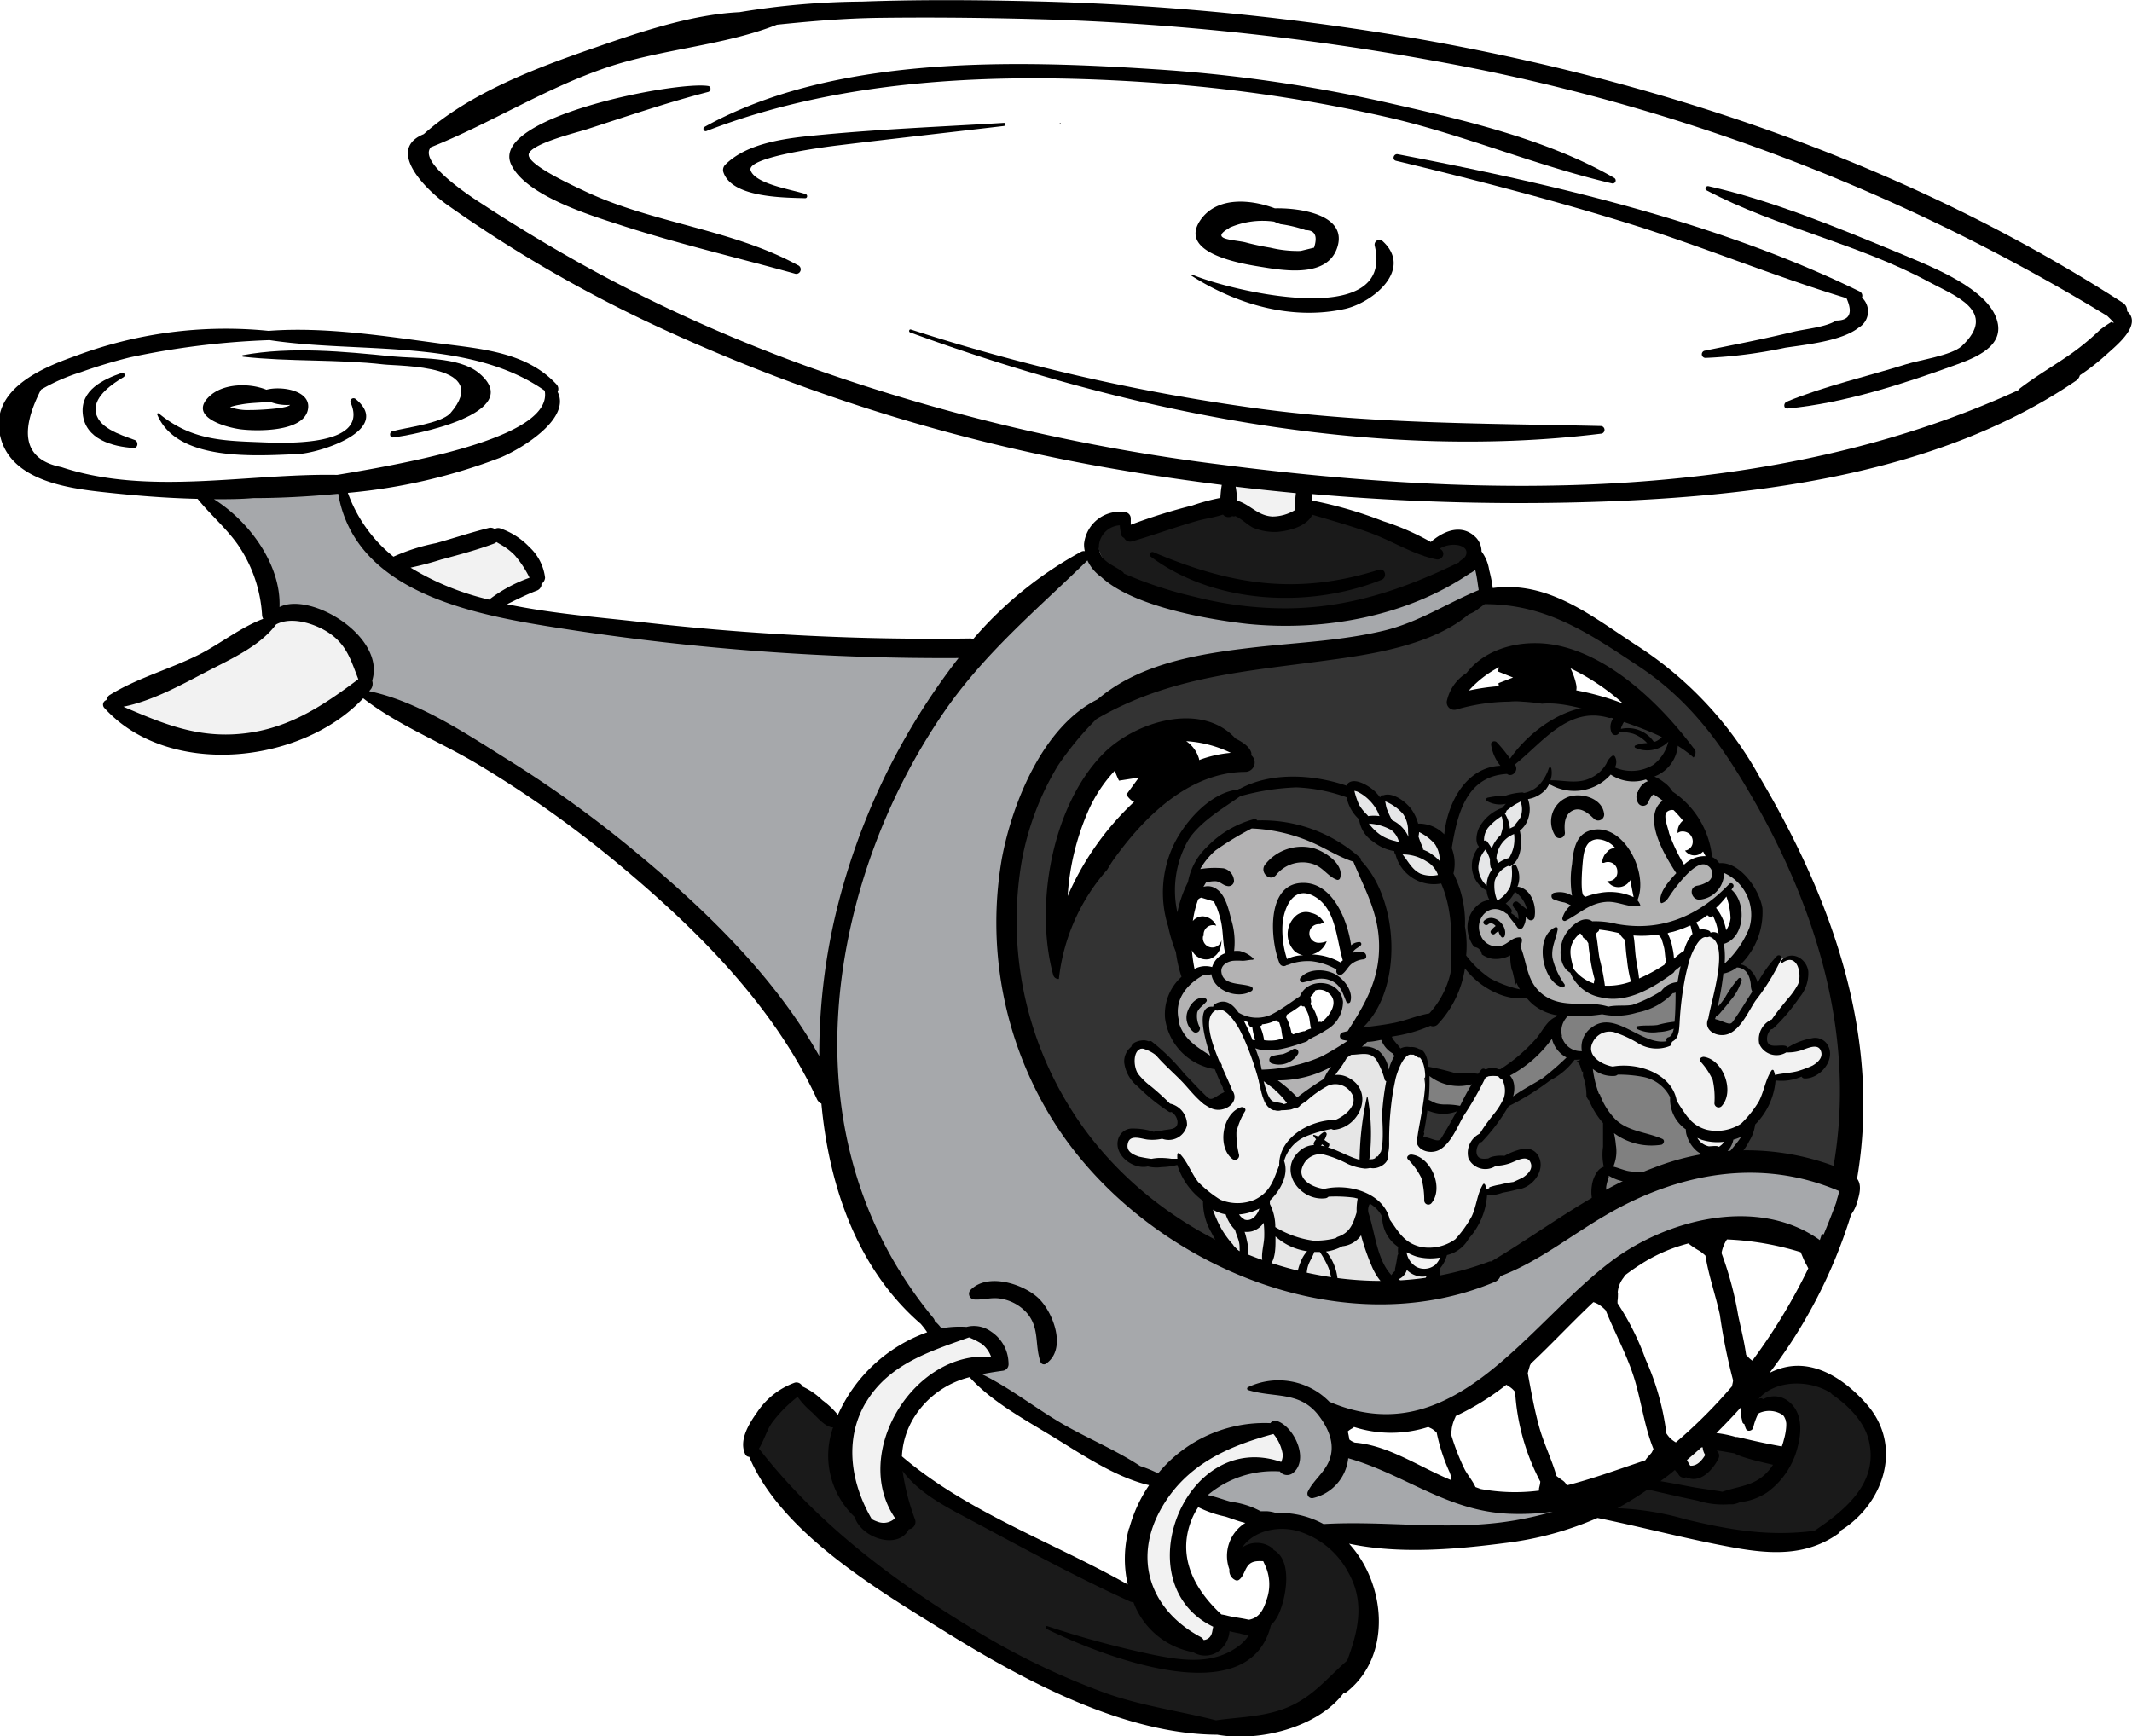 <svg xmlns="http://www.w3.org/2000/svg" viewBox="0 0 227.76 185.52"><defs><style>.cls-1{fill:#333;}.cls-2{fill:#b3b3b3;}.cls-3{fill:#b3b2b3;}.cls-4{fill:#fff;}.cls-5{fill:#e6e7e8;}.cls-6{fill:gray;}.cls-7{fill:#e6e6e6;}.cls-8{fill:#f2f2f2;}.cls-9{fill:#a6a8ab;}.cls-10{fill:#1a1a1a;}</style></defs><title>helitran</title><g id="Layer_2" data-name="Layer 2"><g id="Layer_3" data-name="Layer 3"><g id="HELICOPTER"><path class="cls-1" d="M197.82,122.68c-.95-4.63,0-9.27-.61-13.91a12.59,12.59,0,0,0-1.08-4.34c.66-2.87-.75-5.78-2-8.36-1.44-2.94-3-6.46-5.36-8.89-.61-3.1-2.79-6-4.68-8.39a31.65,31.65,0,0,0-8.1-7.72.86.86,0,0,0-.22-.36c-2.09-2-5.15-3.14-7.79-4.27a6.37,6.37,0,0,0-2.64-1.8,6.65,6.65,0,0,0-3.9-.58l-.11,0c-.63-.17-1.26-.33-1.9-.47a.82.82,0,0,0-1,.49,29.77,29.77,0,0,0-4,2.11c-1.35.68-2.7,1.32-4.08,1.9a1,1,0,0,0-.38,0c-4.65.59-9.26,1.44-13.88,2.21-3.81.64-8.15.89-11.82,2.33a1.15,1.15,0,0,0-1.12,0c-6.27,3.53-10.87,6.6-13.64,13.4-2.3,5.65-3.58,12.9-1.12,18.69.34,9.41,6.81,22.11,15.87,25,4.25,4.88,11.22,7.33,17.64,7.15,4,2.42,11.24,2.18,15.55-.19,3.23-1,5.9-3,8.56-5a80.72,80.72,0,0,1,7.69-4.77c7.29-2.46,14.31-3.58,22.13-1.41a1.21,1.21,0,0,0,1.51-1.36A1.47,1.47,0,0,0,197.82,122.68Z"/><path class="cls-2" d="M187.48,97a2.26,2.26,0,0,0,.09-1.26,3.39,3.39,0,0,0-1.39-1.89,4.92,4.92,0,0,0-2-.94,2.19,2.19,0,0,0-1,.1,2.48,2.48,0,0,0-.52-.5,1.4,1.4,0,0,0,0-.62,8.67,8.67,0,0,0-3-5.4,4.56,4.56,0,0,0-1.27-1.4c-.5-.39-1-.79-1.51-1.16l-.2-.12a3.07,3.07,0,0,0-.41-.34,2.67,2.67,0,0,0-.87-.34l-.14-.07a3.42,3.42,0,0,0-3.87-1.64c-2.37.37-5.73.92-7.58,2.58-2,1.81-1.92,5.44-2.42,7.91a20.7,20.7,0,0,1-1.44,4.58,6.06,6.06,0,0,0-.23.61l-.14,0-.18,0c-1.15-.44-1.84.72-2,1.77a2.52,2.52,0,0,0,1.45,2.77,1.7,1.7,0,0,0,1.38,0,1,1,0,0,0,.22,0l.23-.08a1.3,1.3,0,0,0,.6-.07l0,0a8.58,8.58,0,0,0,.38,1.24,7.43,7.43,0,0,0,1.4,2.65,6.43,6.43,0,0,0,1,.88,1.08,1.08,0,0,0,.31.68c1.72,1.86,5.24,1.81,7.75,1a.59.59,0,0,0,.17.1c1.36.53,3.12-.34,4.29-1a1.37,1.37,0,0,0,.26-.2,12.86,12.86,0,0,0,2.83-1.51,19.11,19.11,0,0,1,3.52-1,5.15,5.15,0,0,0,2.78-2.58,1.31,1.31,0,0,0,.41-.43,7.68,7.68,0,0,0,1.11-2.58A2.87,2.87,0,0,0,187.48,97Z"/><path class="cls-3" d="M147.34,93.51c-3.46-3.91-12.29-8.92-16.56-3.81a6.84,6.84,0,0,0-2.64,2.8,11.76,11.76,0,0,0-1.21,4.36c-.85.71-.78,2.3-.72,3.3a8.54,8.54,0,0,0,.92,3.7,6.55,6.55,0,0,0-1.8,5.35c.4,2,2.08,4.57,4.33,4.6a1,1,0,0,0,.35,0c.44.08.87.16,1.31.26.66.16,1.27.47,2,.59a6.48,6.48,0,0,0,1.93.07.52.52,0,0,0,.16.26,9.41,9.41,0,0,1,1.57,1.38,13.11,13.11,0,0,0,.82,1.35.68.68,0,0,0,.65.17c.39-.1.5-.33.76-.6a11.93,11.93,0,0,1,1.74-1.24,5.26,5.26,0,0,0,2-2.61.83.83,0,0,0-.3-.9c1.15-.58,2.63-1.48,2.69-2.63C150,105.94,151.57,98.27,147.34,93.51Z"/><path class="cls-4" d="M143.69,101.84c.7-2-3.06-8.5-5-6.75-2.18-.19-2.07,4.31-2,5.64a.9.9,0,0,0,.39.72,1.71,1.71,0,0,0-.08.6.6.6,0,0,0,.29.5c.68.33,1.51-.18,2.23-.25a6.19,6.19,0,0,1,3.22.63.74.74,0,0,0,1-1A.14.14,0,0,0,143.69,101.84Z"/><path class="cls-4" d="M128,95.74h0c-1.13.32-1.23,1.45-1.17,2.48.09,1.62.26,3.23.35,4.85v0c-.38.36,0,.94.46,1,.94.1,2.39-.14,2.69-1.21a.86.86,0,0,0,0-.16,1.62,1.62,0,0,0,1.18-1c.34-.89-.13-2.25-.35-3.14C130.71,97.09,129.88,94.9,128,95.74Z"/><path class="cls-4" d="M141.66,105.44a1.4,1.4,0,0,0-1.24.1.86.86,0,0,0-.92.41c-1.2,1.77-3.35,2.51-5.33,3.13a.91.91,0,0,0-.35.22c-.1-.1-.2-.21-.31-.31a.63.63,0,0,0-.89.89,3.35,3.35,0,0,1,.66,1.18.65.65,0,0,0,.65.47h0c1.64.83,3.76-.17,5.28-.9a6.15,6.15,0,0,0,1.16-.71c1.48.35,2.71-1.61,2.49-2.91A2,2,0,0,0,141.66,105.44Z"/><path class="cls-4" d="M170,96.31a6.94,6.94,0,0,1,2.75-.75,1.91,1.91,0,0,0,.37.51.92.92,0,0,0,.89.24l.17-.06a.78.78,0,0,0,.55-1,.64.64,0,0,0-.15-.64,2.45,2.45,0,0,0,0-.68,5.11,5.11,0,0,0-.3-1.34A5.48,5.48,0,0,0,173,90.49a2.62,2.62,0,0,0-1.59-.88.91.91,0,0,0-.16-.11c-2.83-1.5-2.56,4.39-2.6,5.7a1,1,0,0,0,0,.18A1,1,0,0,0,170,96.31Z"/><path class="cls-4" d="M178.8,91.85a1,1,0,0,0,1.53,1,9.42,9.42,0,0,1,1.69-1,.76.76,0,0,0,.09-1.28A1.31,1.31,0,0,0,182,90a10.17,10.17,0,0,0-1-1.57,8.57,8.57,0,0,1-1.05-1.61.9.9,0,0,0-.25-.66l-.1-.11a1,1,0,0,0-1.12-.14c-1,.46-.79,1.89-.66,2.8A6.81,6.81,0,0,0,178.8,91.85Z"/><path class="cls-4" d="M185.42,96.79a.56.56,0,0,0,0-.13.45.45,0,0,0,0-.11h0a.92.92,0,0,0-1.79-.24c-.09.21-.61.44-.79.57-.39.28-.8.53-1.22.78a.87.87,0,0,0-.33.33,21.49,21.49,0,0,0-2.78,1.33,1.43,1.43,0,0,0-.92-.13c-.27,0-.54.13-.82.18-.46.08-.91.19-1.37.28-1.16-.06-2.28-.23-3.44-.29h0a2.55,2.55,0,0,0-2.29-.16,1,1,0,0,0-.72-.32c-1.1,0-1.59,1.1-1.53,2.07a4.93,4.93,0,0,0,.11.67,3,3,0,0,0,.56,2.65c.55.76,1.57,1.69,2.6,1.41a1.92,1.92,0,0,0,.25-.12c1.06.73,1.92.52,3.3-.09a43.19,43.19,0,0,0,5.29-2.91,1.09,1.09,0,0,0,.54-1,1.28,1.28,0,0,0,.18-.35,1.47,1.47,0,0,1,.13-.37c.21-.29.65-.39.87-.68a.56.56,0,0,1,.05-.08l.32-.13a6.08,6.08,0,0,0,2.23-.2,1.06,1.06,0,0,0,1.25-.47,2.65,2.65,0,0,0,.36-1.33A6.55,6.55,0,0,1,185.42,96.79Z"/><path class="cls-1" d="M178,78.85a3,3,0,0,0-1.23.69l-.12.13-.44.23a1.12,1.12,0,0,0-.12-.46,2.49,2.49,0,0,0-2-1.47,5.18,5.18,0,0,0-1.52.08,3.58,3.58,0,0,1,.21-1,.8.8,0,0,0-.59-1.08,1.18,1.18,0,0,0-.75-.45c-4.19-.54-8,3.78-10.6,6.49a.83.83,0,0,0-.15.23,6.45,6.45,0,0,0-4.39,2.23c-.69.87-1.6,3-1.22,4.25a1.41,1.41,0,0,0-.45.68,9.08,9.08,0,0,0-.19,2.9c0,.58,0,1.16,0,1.73a1,1,0,0,0-.88,0,3.65,3.65,0,0,1-.57.14,1.29,1.29,0,0,0-.44.21c-.1,0-.2,0-.3-.09-.27-.1-.51-.2-.75-.27a.88.88,0,0,0-.91-.84h-.06c-.11-.26-.23-.51-.32-.74-.24-.62-.41-1.4-1.1-1.63l-.15-.12a.88.88,0,0,0-.83-.09A12,12,0,0,1,146.88,89c-.7-1-1-2.25-1.67-3.31a1.11,1.11,0,0,0-1.05-.58l-.11-.07A25.51,25.51,0,0,0,140,83.83a3.84,3.84,0,0,0-3.41.2l-.09,0c-3-.18-7.63,1.45-9.09,4.47a1.94,1.94,0,0,0-.74,1.21.66.66,0,0,0-.38.19,4.89,4.89,0,0,0-1.19,3,17.16,17.16,0,0,0,0,3.36c-.07.52-.14,1-.2,1.53-.1.82,1.12.87,1.36.18.81-2.26.85-5.14,2.53-7a17.89,17.89,0,0,1,3.15-2.32.54.54,0,0,0,.54,0c4.14-1.64,8.52.26,12,2.67a.86.86,0,0,0,0,.27c.56,1.95,2,3.5,2.64,5.45s.67,3.83,1.25,5.62c-.51,1-.83,2-1.28,3.1a30.28,30.28,0,0,1-2.24,3.8.78.78,0,0,0,.88,1.13c2.42-.67,4.94-.84,7.2-2a.82.82,0,0,0,.46-.84,1.22,1.22,0,0,0,.26-.29,14.79,14.79,0,0,0,2.23-5.87,2.56,2.56,0,0,0,.49.9c.25.24.57.32.82.53a5.07,5.07,0,0,0,.75.71,4.53,4.53,0,0,0,.54.27.55.55,0,0,1,0,.17,1,1,0,0,0,.49.85c.84.42,1.82.62,2.7,1a1.06,1.06,0,0,0,1.29-.73,1,1,0,0,0-.63-1.23,1.5,1.5,0,0,0,0-.56,3.23,3.23,0,0,0-.74-1.65,1.26,1.26,0,0,0-.89-.33c-.23,0-.53.16-.75.14a.77.77,0,0,0-.52.15l-.15-.08c-.24-.17-.39-.44-.65-.62s-.58-.21-.8-.37a4.18,4.18,0,0,0-.69-.57l-.06,0c.31-1,.12-2.51,1-3.1a1,1,0,0,0,1.22-.66,1.78,1.78,0,0,0-.15-1.32.86.86,0,0,0-.07-.1,6.34,6.34,0,0,0,.64-4,7.65,7.65,0,0,1,.15-2.74c.35-1.09,1.27-1.5,2-2.27a1.21,1.21,0,0,0,.37-.89c.31-.11.63-.24.95-.39a7.13,7.13,0,0,0,2-1.17,1,1,0,0,0,.39.2,7.79,7.79,0,0,0,6.3-1.64l0,0a4.86,4.86,0,0,0,4.12.62,4.24,4.24,0,0,0,2.57-3.39A.55.55,0,0,0,178,78.85Z"/><path class="cls-1" d="M162.24,95.22a.66.66,0,0,0-1.1.29c0,.1,0,.21-.08.32a.77.77,0,0,0-.35,1.07,1.1,1.1,0,0,0,.25.28,2.78,2.78,0,0,0,.78,1c.48.44,1.17-.2.85-.66h0l0-.08.12.09c.42.23,1.08-.17.88-.68A6.25,6.25,0,0,0,162.24,95.22Z"/><path class="cls-5" d="M162.65,86.05s0,0,0,0a.56.56,0,0,0-.68-.68,1,1,0,0,0-.67.55.71.71,0,0,0-.72.28,28.85,28.85,0,0,0-2.1,2.47,1.65,1.65,0,0,0-.26,1.42,1.26,1.26,0,0,0,.21.34s0,.1,0,.15A.61.61,0,0,0,158,91a3.65,3.65,0,0,0-.33,2.08,2.61,2.61,0,0,0,1,1.7.47.47,0,0,0,.44.05l.29.6s0,.1,0,.15a.84.84,0,0,0,1.05.8c1.51-.62,1.89-2.93,1.18-4.28l-.08-.09a4.38,4.38,0,0,0,.76-3.32l-.06-.13a5,5,0,0,0,.36-.62A2.3,2.3,0,0,0,162.65,86.05Z"/><path class="cls-5" d="M150.89,88.42a3.85,3.85,0,0,0-2-3.09.84.84,0,0,0-.64,0,.66.66,0,0,0-.58.16l-.09.12a.82.82,0,0,0-.07.56,11.36,11.36,0,0,0-1.79-1.81.55.55,0,0,0-.48-.12c-.4-.48-1.26.06-1.06.64a7.71,7.71,0,0,0,1.61,2.5,2.08,2.08,0,0,0,.82,1.76,6.73,6.73,0,0,0,2.6,1.31l.09,0a5,5,0,0,0,.36,1.22,2.33,2.33,0,0,0,.67,1.24,5.29,5.29,0,0,0,3.11,1,.73.73,0,0,0,.78-.8c.67-.84,0-2.46-.51-3.23A2.83,2.83,0,0,0,150.89,88.42Z"/><path class="cls-6" d="M148.5,112.08a2.27,2.27,0,0,0-1.24-1.14,1.8,1.8,0,0,0-2.08.39c-.36.46.11,1.26.68.88l.2-.11,0,0c.29.31.84.27,1.18.58a1.38,1.38,0,0,1,.37.6,2.45,2.45,0,0,0,.2.75.53.53,0,0,0,.82.1h0l0-.06s0,0,0-.05l.06-.13,0-.08a5.46,5.46,0,0,0,.36-1A.62.62,0,0,0,148.5,112.08Z"/><path class="cls-6" d="M156.24,115.18c-.92.39-1.92-.18-2.72-.6a.65.65,0,0,0-1,.36,2.18,2.18,0,0,0-.09,1.24,7,7,0,0,0,.11,1.23.53.53,0,0,0,0,.71,1.79,1.79,0,0,0,.55.32,2.12,2.12,0,0,0,.76.25,4.21,4.21,0,0,0,1.73-.12.87.87,0,0,0,.59-.71,3.19,3.19,0,0,0,.51-.64.67.67,0,0,0,.08-.51l.26-.1C158.05,116.11,157.19,114.77,156.24,115.18Z"/><path class="cls-6" d="M169.91,110.43a10.12,10.12,0,0,0,1.83-.73,2.55,2.55,0,0,0,.54.22c.62.18,1.25.29,1.87.46.8.22,1.5.61,2.29.79a1.27,1.27,0,0,0,.47.42,1.4,1.4,0,0,0,1.81-.57c.89-1.35.76-3.54.75-5.07a.65.65,0,0,0-1.09-.46,1.45,1.45,0,0,0-.47.69.9.9,0,0,0-.21.08,11.54,11.54,0,0,1-2.41,1.27c-.94.27-1.93.44-2.9.62a.66.66,0,0,0-.28.13,1.08,1.08,0,0,0-.5-.38,2.61,2.61,0,0,0-1.73.23.78.78,0,0,0-.6-.19,7.16,7.16,0,0,0-2.25.41,2.06,2.06,0,0,0-1.06,1.38,2.21,2.21,0,0,0-.52.59,10.27,10.27,0,0,1-1.34,1.53,15.92,15.92,0,0,1-3,2.27.82.82,0,0,0,0,1.43.91.91,0,0,1,.07.14,1.65,1.65,0,0,1,.09,1,.77.77,0,0,0,.76.76.74.74,0,0,0,.73-.63,3.83,3.83,0,0,0,.86-.54c.63-.47,1.28-.92,1.92-1.39a14.17,14.17,0,0,0,2.34-2,.94.94,0,0,0,1.42-.79C169.36,111.32,169,110.81,169.91,110.43Z"/><path class="cls-6" d="M186.85,103.72a.82.82,0,0,0-.21-.3,2.12,2.12,0,0,0-2.95.28.78.78,0,0,0,0,1.13,11,11,0,0,0-.39,2.2,4.91,4.91,0,0,0-.13,1.54c-.54.43-.16,1.27.39,1.45a1.68,1.68,0,0,0,1.82-.78,1.15,1.15,0,0,0,.06-.17,3.07,3.07,0,0,0,.67-.75c.38-.6.86-1.21,1.18-1.84C187.73,105.61,187.72,104.15,186.85,103.72Z"/><path class="cls-6" d="M181.08,122.42c-.27-.06-.35-.27-.45-.56a8.82,8.82,0,0,0-.46-1.34,3.73,3.73,0,0,0-.38-1.09,2.44,2.44,0,0,0-.78-1l-.27-.13a4.13,4.13,0,0,0-1.83-3,5.13,5.13,0,0,0-4.37-.74.89.89,0,0,0-.25.16c-.19-.08-.36-.19-.58-.29-.57-.24-1.29-1-1.92-.69l-.06,0a.84.84,0,0,0-.43.74,2,2,0,0,0,.35,1,.44.44,0,0,0-.06.16c-.3,1.27.59,2.38,1.37,3.3.16.18.33.37.51.55a1,1,0,0,0-.06.71c.29,1.23.26,2.51.48,3.73a3.29,3.29,0,0,0-.77,1.68c-.08.33-.1.66-.15,1a2,2,0,0,0,0,1,.67.67,0,0,0,.13.22l0,0s0,0,0,.06a.83.83,0,0,0,1.19.31,24.44,24.44,0,0,1,4.24-2.57,29.71,29.71,0,0,0,3.07-1.09,2.5,2.5,0,0,0,.78.34C182,125.19,182.65,122.81,181.08,122.42Z"/><path class="cls-6" d="M185.43,121.12a3.33,3.33,0,0,0-1.16,1.36.66.66,0,0,0,1,.79,5.37,5.37,0,0,0,1-1.25A.66.66,0,0,0,185.43,121.12Z"/><path class="cls-7" d="M136.74,118.27c.56.23,1-.51.74-1s-.72-.51-1-.86a9.42,9.42,0,0,1-.66-1.1.65.65,0,0,0-1.19.5A3.2,3.2,0,0,0,136.74,118.27Z"/><path class="cls-7" d="M147.56,113.12a1.6,1.6,0,0,0-.63-.45,1.66,1.66,0,0,0-1.29-.56,2.27,2.27,0,0,0-1.16.44,1.71,1.71,0,0,0-.72.34,3.09,3.09,0,0,0-1.15,2,.46.46,0,0,0,.57.43l.12,0c.35.55,1.08.86,1.46,1.4.75,1.09.13,1.72-.43,2.5-2,1.34-4.36.93-6.18,2.6-.87.8-1.94,2.63-1.47,3.91-.22.34-.35.73-.56,1.09a3.3,3.3,0,0,0-.69,1.62,6.83,6.83,0,0,0,.36,1.73,1,1,0,0,0-.95-.07,7.56,7.56,0,0,1-1.71.8c-.45.05-.95-.34-1.38-.47a.86.86,0,0,0-.22,0c-.33-.71-.66-1.41-1.47-1.65a.77.77,0,0,0-.75,1.27,25.05,25.05,0,0,1,1.22,2.22,4.75,4.75,0,0,0,1.15,1.23c.39.61,1.26.86,1.87,1.22a11.47,11.47,0,0,0,2.95,1.16,1.17,1.17,0,0,0,.82,1,18.48,18.48,0,0,0,8.45.81,1.27,1.27,0,0,0,2.24-1.09,16.45,16.45,0,0,0-2.13-5.19c0-.91,0-1.82,0-2.73a1.34,1.34,0,0,0-1.3-1.3,17.42,17.42,0,0,0-2.17-.08,15.63,15.63,0,0,1-2,.19c-1.1-.1-1.47-1.34-2.14-2.1,0-.08.05-.16.08-.25a4.13,4.13,0,0,1,1.84-2.41c.43.46,1.18.49,1.78.67,1,.29,1.84.78,2.77,1.16a.78.78,0,0,0,.56,0,2.37,2.37,0,0,0,1.9-.26,2.61,2.61,0,0,0,.75-3,8.8,8.8,0,0,0,.36-3.28c0-1,.3-2.2-.15-3.09A2.55,2.55,0,0,0,147.56,113.12Z"/><path class="cls-7" d="M152.32,135.86a7.11,7.11,0,0,1-.94-.19,4.3,4.3,0,0,0-1-.26c-.73,0-1,.48-1.42.88-.76.43-.66,1.77.37,1.71a2.88,2.88,0,0,0,.87-.14,1.16,1.16,0,0,0,.26-.15,5.09,5.09,0,0,0,1.54.34C153.25,138.12,153.57,136,152.32,135.86Z"/><path class="cls-8" d="M194.28,111.64a2.25,2.25,0,0,0-2.23.32,1.27,1.27,0,0,0-.29,0c-1.11,0-2.44.75-3.34-.23l-.08,0a4.83,4.83,0,0,1,.23-1.18,6.34,6.34,0,0,1,1.87-2.37,5.88,5.88,0,0,0,2.25-3.84.86.86,0,0,0-.38-.83,1.68,1.68,0,0,0-1.77-1.09,1.52,1.52,0,0,0-1.16.78,1.39,1.39,0,0,0-.32.32c-.73,1-1.27,2.14-2,3.16l-2.16,3.12a3.27,3.27,0,0,1-2-.31h0a8.86,8.86,0,0,1,.28-1.75c.35-1.4,1.09-2.91.65-4.35a.86.86,0,0,0-.11-.24,4.31,4.31,0,0,0,0-1.79,1.49,1.49,0,0,0-.74-1.05,1.41,1.41,0,0,0-1.54-.08,1.26,1.26,0,0,0-.86,1,.6.6,0,0,0,.14.44,15.64,15.64,0,0,0-1.24,4.9,19.09,19.09,0,0,1-.6,4.22c-.15.39-.31.64-.42.89a24.22,24.22,0,0,1-2.41-.4,32.62,32.62,0,0,1-3.28-1.67.93.93,0,0,0-1,0,1.67,1.67,0,0,0-1.71.71,2.11,2.11,0,0,0-.22.56,2.79,2.79,0,0,0,.1,2.2,2.7,2.7,0,0,0,3,1.16.51.51,0,0,0,.32.19c1.08.24,2.2.47,3.26.78a12.14,12.14,0,0,1,1.42.65c.46,1.07,1,2.05,1.57,3.11a5.32,5.32,0,0,0,1.45,1.86.92.92,0,0,0-.07.74,2,2,0,0,0,2.24,1.48,1.88,1.88,0,0,0,1.3-1.28c1.47-.36,2.45-1.85,3.25-3.09s2-2.35,1.92-3.66a7.82,7.82,0,0,0,1.81,0,4.93,4.93,0,0,0,3-.93A1.47,1.47,0,0,0,194.28,111.64Z"/><path class="cls-8" d="M161.88,123.36c-1.65.34-3,1.5-4.72.58h0a2.8,2.8,0,0,1,.33-1.47,16.48,16.48,0,0,1,1.78-2.08.71.71,0,0,0,.14-.59,5.94,5.94,0,0,0,1.23-1.41c.67-1.11,1-3.1-.47-3.75s-2.48,1-3.11,2.17c-1,1.72-2,3.39-3,5.11a2.67,2.67,0,0,1-.79.18,3.66,3.66,0,0,1-1.4-.35c0-1.21.19-2.42.27-3.64a7.64,7.64,0,0,0,0-2.9.43.43,0,0,0,.09-.1,2,2,0,0,0,.14-1.45,1.67,1.67,0,0,0-2.51-1c-.72.42-1.46,1.44-1.05,2.27a12.05,12.05,0,0,0-.43,3c-.17,2-.31,3.89-.53,5.85a2.26,2.26,0,0,1-1,.5c-.38.08-.76.08-1.15.13a2.13,2.13,0,0,0-.32.08c-.63-.27-1.3-.41-1.92-.7a11.71,11.71,0,0,0-1.93-.91,2.29,2.29,0,0,0-2.13.39,1.71,1.71,0,0,0-1.12,2.1,2.35,2.35,0,0,0,1.75,1.7c.71,1,1.95.59,3,.34a5.34,5.34,0,0,1,2.75.31s0,0,0,.06c.33.83,1.14.57,1.71,1.14s.56,1.45.81,2.1a4.08,4.08,0,0,0,1.5,1.85,1.13,1.13,0,0,0-.06.31v0a2.41,2.41,0,0,0,.26,1.6,2,2,0,0,0,1.61,1,2.44,2.44,0,0,0,2.75-1.95c2.27-.94,3.15-3.83,3.94-6.05a.91.91,0,0,0,.05-.27,4.82,4.82,0,0,0,1.69-.51,8.89,8.89,0,0,0,2.17-.56.89.89,0,0,0,.25-.16c.78-.19,1.48-.52,1.56-1.49C164.12,123.62,162.92,123.14,161.88,123.36Z"/><path class="cls-8" d="M142,120c1.38-.26,3.19-.26,3.36-2.09a2.46,2.46,0,0,0-2.57-2.55c-1.76,0-2.68,1.42-4,2.31l-.09.09a3.75,3.75,0,0,1-1.95.65,6.21,6.21,0,0,1-1.63-.58c-.08-.22-.18-.46-.27-.74a25.29,25.29,0,0,1-.66-3.34,5.31,5.31,0,0,0-1.39-3.17,11.24,11.24,0,0,0-1.36-2.42,1.21,1.21,0,0,0-2,0,1.17,1.17,0,0,0-.59.94,9,9,0,0,0,.88,4,27.18,27.18,0,0,0,1.55,3.59,1,1,0,0,0-.24.64c0,1-1.73.8-2.39.67q-.34-.31-.66-.66a20,20,0,0,1-1.21-1.69,8.26,8.26,0,0,0-2.8-2.62l-.16-.06a.46.46,0,0,1-.07-.07,2,2,0,0,0-2.08-.81c-1.51.48-1.31,3.24.09,3.71a1.56,1.56,0,0,0,.39.61,12.07,12.07,0,0,0,1.63,1.21A16.74,16.74,0,0,1,125.6,119c.26.23.49.49.74.69h0c-1,2.15-3.09,1.45-5.07,1.48a.86.86,0,0,0-.69.38h0l-.07,0a1.12,1.12,0,0,0-.57,1,1.79,1.79,0,0,0,1.84,1.72,1.26,1.26,0,0,0,.28,0c1,.77,2.28,0,3.47-.34,1.43,2.07,3.22,4.7,5.66,5a1.63,1.63,0,0,0,.16.88,2,2,0,0,0,2.29,1c1.07-.31,1.29-1.5,1.2-2.46a.13.13,0,0,0,0-.06,1.33,1.33,0,0,0,.77-.58,11.07,11.07,0,0,0,1.75-5.14,1.52,1.52,0,0,0,0-.21A9.21,9.21,0,0,1,142,120Z"/><path d="M131.69,123.86a.45.45,0,0,0,.68-.45,9.17,9.17,0,0,1-.28-2.45,7.49,7.49,0,0,1,.93-2.25c.14-.29-.23-.48-.46-.4C130.56,119,130,122.61,131.69,123.86Z"/><path d="M150.75,123.36c-.25,0-.56.25-.35.5a7.51,7.51,0,0,1,1.44,2,9.12,9.12,0,0,1,.31,2.44.44.44,0,0,0,.76.27C154.3,126.92,152.85,123.54,150.75,123.36Z"/><path d="M139.21,94.34c-4,0-3.52,6.13-2.52,8.58a.49.49,0,0,0,.76.2c.14,0,.29-.09.51-.16a5.92,5.92,0,0,1,2.09-.26,6.67,6.67,0,0,1,2.72.89,1,1,0,0,0,0,.1.39.39,0,0,0,.57.43c.41-.26.63-.76,1-1.09a2.46,2.46,0,0,1,1.35-.53c.41-.08.3-.62,0-.74a1.43,1.43,0,0,0-1,0,1.66,1.66,0,0,0-.21.06.64.64,0,0,1,.08-.14c.21-.32.55-.42.81-.67a.21.21,0,0,0-.1-.35,1.33,1.33,0,0,0-.93.34C143.9,98,142.22,94.3,139.21,94.34Zm4,8.5a6.51,6.51,0,0,0-2.93-.85h-.17a2.21,2.21,0,0,0,1.62-1.42.06.06,0,0,0,0,0,2.19,2.19,0,0,1-.85.17,1,1,0,0,1,0-2c.31,0,0,0,.16,0a1,1,0,0,1,.42-.13,2,2,0,0,0-1.37-1.06,1.62,1.62,0,0,0-1.68.33,2.61,2.61,0,0,0-.07,3.79,2.15,2.15,0,0,0,.87.4,4,4,0,0,0-1.72.4,10,10,0,0,1-.48-3.67c.12-1.78,1.16-4.31,3.44-3s2.3,4.49,3,6.81A4.12,4.12,0,0,0,143.19,102.84Z"/><path d="M136.32,93.5a3.62,3.62,0,0,1,4.07-1.14c1,.37,1.52,1.33,2.45,1.65a.27.27,0,0,0,.32-.18c.47-1.49-1.61-2.84-2.8-3.19a5,5,0,0,0-5.19,1.71C134.51,93.15,135.63,94.29,136.32,93.5Z"/><path d="M138.15,112.1a6.1,6.1,0,0,1-1.09.53,11.24,11.24,0,0,0-1.16.2.43.43,0,0,0-.1.77,2.38,2.38,0,0,0,2.87-1A.38.38,0,0,0,138.15,112.1Z"/><path d="M142.63,104.09c-1.07-.58-2.85-.62-3.69.38a.3.3,0,0,0,.29.49c1-.21,1.82-.64,2.9-.21s1.28,1.3,1.69,2.27a.23.23,0,0,0,.44,0C144.6,105.9,143.56,104.59,142.63,104.09Z"/><path d="M128.89,107a.22.22,0,0,0-.13-.32c-.81-.29-1.56.53-1.83,1.23a1.94,1.94,0,0,0,.6,2.37.45.45,0,0,0,.65-.5,2.53,2.53,0,0,1-.28-1.61C128.07,107.67,128.58,107.41,128.89,107Z"/><path d="M195.33,111.81a1.55,1.55,0,0,0-1.8-.87,7,7,0,0,0-2.56,1,.35.35,0,0,0-.2-.18c-.65-.21-1.93.38-2-.69a1.41,1.41,0,0,1,.44-1.1.35.35,0,0,0,.23-.09,20.19,20.19,0,0,0,2.8-3.31,4,4,0,0,0,.94-2.78c-.19-1.43-1.86-2.33-2.92-1.12-.08.1,0,.28.16.2,1.62-1.16,2.11,1.29,1.66,2.3a7.66,7.66,0,0,1-1.12,1.58c-.58.72-1.17,1.41-1.67,2.17a2.32,2.32,0,0,0-1.35,2.61,2,2,0,0,0,2.88.92,4.76,4.76,0,0,0,1.54-.2c.58-.17,1.74-.79,2.11-.08s-.17,1.3-.85,1.69a12,12,0,0,1-1.55.58c-.81.22-1.65.22-2.45.42a2.64,2.64,0,0,0-.14-.48.13.13,0,0,0-.23,0c-.67,1-.8,2.29-1.39,3.37a11.92,11.92,0,0,1-1.86,2.31,4.78,4.78,0,0,1-3.62.66,3.78,3.78,0,0,1-1.83-1.07l-.06-.12a.17.17,0,0,0-.16-.12,20.32,20.32,0,0,1-1.21-1.81c-.5-2.86-4.1-4.13-6.83-3.64-1.15-.18-2.88-1.17-2.14-2.59a2,2,0,0,1,2.24-1.1,11.74,11.74,0,0,1,2.53,1.15,3.75,3.75,0,0,0,3.47.34l0,0h0c.19-.12.14-.06.16-.31a.17.17,0,0,0,0-.12c.8-.31.82-1.17.88-2a34.05,34.05,0,0,1,.62-5q.18-.84.42-1.68c.15-.56,1-2.69,1.83-2.52a.38.38,0,0,0,.3-.07c2.26.7.24,6.67-.1,8.76-.65,1.36,1.2,2.23,2.41,1.53s1.9-2.33,2.63-3.43a23.41,23.41,0,0,0,2.77-4.49c.11-.29-.28-.47-.48-.28a13.07,13.07,0,0,0-2.06,2.85,3.09,3.09,0,0,0-1-1.56,2.1,2.1,0,0,0-.8-.41,7.82,7.82,0,0,0,2.31-6c-.33-2-2.4-5-4.61-4.8a1.84,1.84,0,0,0-.77-.66,9.56,9.56,0,0,0-4.23-7,3.12,3.12,0,0,0-.94-1,4.19,4.19,0,0,0-1-.6,3.9,3.9,0,0,0,2.45-4.43.34.34,0,0,0-.5-.21.72.72,0,0,0-.11-.34.31.31,0,0,0-.41-.11c-.26.17-.26.32-.41.58a1.89,1.89,0,0,1-.95.79l-.13,0a3.35,3.35,0,0,0-3.5-1.37c0-.15.09-.29.15-.44a2.49,2.49,0,0,1,.71-.9c.57-.46-.24-1.26-.8-.8l-.05,0a1.46,1.46,0,0,0-.66,0l-.24.07a.49.49,0,0,0-.19-.1c-3.9-1.08-8.5,2.07-10.77,5.35a15.25,15.25,0,0,0-1.44-1.77c-.2-.18-.62-.07-.59.25a4.55,4.55,0,0,0,1,2.28c-3.65.15-5.65,3.9-6,7.33A3.77,3.77,0,0,0,151.5,88a4.78,4.78,0,0,0-.75-1.57c-.6-.8-2-1.85-3-1.44a.15.15,0,0,0-.19,0,1.48,1.48,0,0,0-.13.21,4.52,4.52,0,0,0-.57-.66c-.58-.55-2.35-1.69-3-.66a.1.1,0,0,0,0,.07c-3.63-1.24-8.1-1.46-11.38.32h-.07l-.19.1c-2.9.32-5.56,3.34-6.77,5.76A11.89,11.89,0,0,0,124.8,99a15.9,15.9,0,0,0,.82,2.72,13.71,13.71,0,0,0,.6,2.65s0,0,0,0a5.36,5.36,0,0,0-1.76,4.41,6.34,6.34,0,0,0,5.32,5.46c.31.8.63,1.52.88,2a.11.11,0,0,0,0,.12c.24.47.24.19-.58.72s-.84.41-1.5-.23-1.31-1.38-2-2.06a22.36,22.36,0,0,0-3.56-3.52.29.29,0,0,0-.3,0,1.69,1.69,0,0,0-.48-.12c-.44,0-1.29.18-1.38.69a2,2,0,0,0-.76,1.69,3.88,3.88,0,0,0,1.44,2.55,20.54,20.54,0,0,0,3.37,2.73.34.34,0,0,0,.24,0,1.4,1.4,0,0,1,.64,1c.08,1-1,.79-1.68,1a2.79,2.79,0,0,0-.86.12,7,7,0,0,0-2.2-.35,1.56,1.56,0,0,0-1.61,1.19c-.43,1.68,1.63,3.22,3.18,2.86a3.89,3.89,0,0,0,1.48.07,7.38,7.38,0,0,0,1.67-.23,7.54,7.54,0,0,0,2.75,3.84,6.49,6.49,0,0,0,.9,3.4c.54,1.09,1.53,2.68,2.76,3a.39.39,0,0,0,.51-.33h0a.27.27,0,0,0,.37,0c.49-.5.25-1.35.11-2a6.24,6.24,0,0,0-.21-.76,2.39,2.39,0,0,0,.8-.06,2.26,2.26,0,0,0,1.24-.91,11,11,0,0,1,.06,1.4c0,1.06-.53,2.28,0,3.26a.28.28,0,0,0,.42.05c.85-.69.78-2.22.78-3.25a6.38,6.38,0,0,0,3.38,1.58,3.74,3.74,0,0,0-.72,1.21c-.25.64-.57,1.6,0,2.17a.22.22,0,0,0,.31,0c.39-.47.32-1.15.48-1.72s.5-1,.69-1.58H141a10.63,10.63,0,0,1,.91,1.66c.28.71.33,1.44.55,2.16.06.2.4.24.44,0a5.43,5.43,0,0,0-1.23-3.87,4.89,4.89,0,0,0,1.73-.56,2.76,2.76,0,0,0,2-1.17,24.15,24.15,0,0,0,1.11,3.22c.69,1.67,1.9,3.05,3.82,3a.49.49,0,0,0,.13-1,4.26,4.26,0,0,1-1.07-.52,1.58,1.58,0,0,0,.9-1,2.56,2.56,0,0,0,1.23.67,2.13,2.13,0,0,0,.87,0,1.88,1.88,0,0,0-.19.8.38.38,0,0,0,.47.36,1.73,1.73,0,0,0,1.17-2s0,0,0,0a3.71,3.71,0,0,0,.74-1.42,3.6,3.6,0,0,0,2.33-1.77,7.69,7.69,0,0,0,1.95-4.62,4.34,4.34,0,0,0,1.68-.28,15,15,0,0,0,1.56-.34c1.55-.13,3.06-2,2.27-3.53a1.54,1.54,0,0,0-1.85-.77,7,7,0,0,0-1.8.71,3.81,3.81,0,0,0-1.3.09,1.61,1.61,0,0,0-.43.19c-.57.06-1.14.1-1.25-.59a1.44,1.44,0,0,1,.39-1.13.3.3,0,0,0,.21-.09,20.11,20.11,0,0,0,2.63-3.46c.07-.11.14-.21.2-.32a27.75,27.75,0,0,0,4.45-2.77,7.33,7.33,0,0,0,2.59-2.19h.25a1.34,1.34,0,0,1,.4,0,3.29,3.29,0,0,1-.44.16,1,1,0,0,1,.4.54c.05.18.12.39.19.6l.1-.06c0,.16,0,.33,0,.49a6.54,6.54,0,0,1,.37,2.24.92.92,0,0,1,.17.3l.08,0a8.54,8.54,0,0,0,1.52,2.49c0,.85,0,1.69,0,2.55a6,6,0,0,0,.08,2.12,1.47,1.47,0,0,0-.7.54,3.36,3.36,0,0,0-.56,1.4c-.15.87-.12,2.42,1,2.66a.59.59,0,0,0,.69-.39c.25-.65-.23-1.38-.17-2.07a4.76,4.76,0,0,1,.27-1c0-.06,0-.12,0-.18a4.77,4.77,0,0,0,4.34.32.33.33,0,0,0-.08-.59c-.73-.2-1.53-.08-2.29-.25-.49-.12-1-.33-1.48-.45a4.17,4.17,0,0,0,.27-2.33,8.16,8.16,0,0,0-.2-1.25,6.72,6.72,0,0,0,5,1.25c.28,0,.51-.47.17-.63-1.66-.74-3.63-.77-5-2.08a7.32,7.32,0,0,1-1.69-2.71l0,0-.08,0c-.15-.4-.27-.8-.38-1.2,0,0,0,0,0,0h0a12.12,12.12,0,0,1-.28-1.49,3.29,3.29,0,0,0,2.33.75.56.56,0,0,0,.33-.14,14.14,14.14,0,0,1,2.75.25,4.08,4.08,0,0,1,2.85,2.17,3.91,3.91,0,0,0,1.68,3.43,2,2,0,0,0,.13.75,3.5,3.5,0,0,0,.91,1.45,2.25,2.25,0,0,0,2.25.54c.79.29,1.65-.79,1.78-1.64a4.67,4.67,0,0,0,.84-.31c-.41.65-.94,1.19-1.38,1.82-.27.37.26.92.64.64a6,6,0,0,0,1.6-2,4.33,4.33,0,0,0,.63-1.77,7.5,7.5,0,0,0,2.18-4.71,5.24,5.24,0,0,0,2.78-.41.36.36,0,0,0,.3.2C194.32,115.3,196.07,113.38,195.33,111.81ZM179.9,101.59h0a6.66,6.66,0,0,0-1.07.85,6.55,6.55,0,0,0-.17-1.2,5.08,5.08,0,0,0-.51-1.51l.12-.07s0,0,0,0l.48-.11a11.56,11.56,0,0,0,1.74-.64l.11,0,.21.87A4.54,4.54,0,0,0,179.9,101.59Zm2.84-1.93a.35.35,0,0,0-.24-.25,1.77,1.77,0,0,0-.92-.08,2.12,2.12,0,0,0-.39-.76,9,9,0,0,0,1.21-.79.49.49,0,0,0,.29.17.34.34,0,0,0,.31-.08c.12.26.23.52.33.8a8.84,8.84,0,0,1,.27,1.13A.82.82,0,0,0,182.74,99.66Zm.58-2.65a10,10,0,0,0,1.11-1.22,7.63,7.63,0,0,1,.44,2.33,2.72,2.72,0,0,1-.47,1.27A5.23,5.23,0,0,0,183.32,97Zm3.42,7.11a2.89,2.89,0,0,1,.3,1.15,1.57,1.57,0,0,0,.15.68c-.06.1-.12.21-.19.31-.51.79-1,1.61-1.53,2.38s-.45.91-1.44.51-.85-.09-.7-.59h0c.29-.1.41-.31.64-.57s.62-.72.9-1.1a5.66,5.66,0,0,0,1.19-2.16.2.2,0,0,0-.33-.19,11.93,11.93,0,0,0-1.45,2.06c-.25.36-.51.71-.79,1a32.59,32.59,0,0,0,.62-3.6.27.27,0,0,0,.13,0,3.38,3.38,0,0,0,1.31-.63A1.37,1.37,0,0,1,186.74,104.12ZM178,86.83a.83.83,0,0,1,.79-.27,13.79,13.79,0,0,1,1,1.12,1.56,1.56,0,0,0-.57,1.33,1.2,1.2,0,0,1,.3-.15,1.15,1.15,0,0,1,.8.13.75.75,0,0,1,.26.21h0a1.12,1.12,0,0,1,.22,1,.93.93,0,0,1-.79.68,1.23,1.23,0,0,0,1.65.33,1.49,1.49,0,0,0,.28-.23l.27.5a3.14,3.14,0,0,0-2.3.91,18.16,18.16,0,0,1-1.6-3.36C178.21,88.49,177.71,87.3,178,86.83Zm-.38-1.27a1.9,1.9,0,0,0-.6.66c-1.1,2,.93,5.34,2,7l.06.07c-.78.84-1.94,2.14-1.67,3.15a.11.11,0,0,0,.11.06c.52-.17.63-.47.95-.93a16.69,16.69,0,0,1,1.6-2c.43-.45,1.55-1.58,2.29-1.11a1,1,0,0,1-.07,1.83,3,3,0,0,1-1,.35c-1,.2-.55,1.66.41,1.47a2.85,2.85,0,0,0,2.43-2.31,2.53,2.53,0,0,0,0-.55,4.9,4.9,0,0,1,2.76,5.86,10.31,10.31,0,0,1-2.65,3.84,8.73,8.73,0,0,0-.08-2.1c2.25-.64,2.47-4.39.81-5.79l.17-.25a.27.27,0,0,0-.43-.33c-3.27,3.41-7.28,5.11-12,4.24a9.53,9.53,0,0,0-2.61-.28c-1.07-.77-2.56.74-3,1.63-.59,1.12-.6,3.18.66,3.87a4.35,4.35,0,0,0,3.23,2.62c2.8.7,5.58-1,7.72-2.57a.59.59,0,0,0,.2-.25l.47-.38.16-.13q-.19.85-.33,1.71a2.35,2.35,0,0,0-1.73.94,14.64,14.64,0,0,1-3.06,1.48c-.72.16-1.75,0-2.6.2-2.26-.73-4.86.32-7-1.3-1.78-1.37-1.64-3.36-2.41-5.17a1.32,1.32,0,0,0,.18-.67.27.27,0,0,0-.26-.27c-.7,0-1.09.52-1.68.8a1.82,1.82,0,0,1-2.46-1c-.8-1.78,1-3.7,2.67-2.38a.53.53,0,0,0,.17.08c.3.51.73.94,1.06,1.43a.36.36,0,0,0,.61,0A2,2,0,0,0,163,98l.27.22a.39.39,0,0,0,.65-.17c.26-1.19-.28-3-1.67-3.29a.39.39,0,0,0-.15,0,2.59,2.59,0,0,0-.15-2.31c-.16-.19-.44,0-.46.19a5.38,5.38,0,0,1-.16,2.11,3.51,3.51,0,0,1-1.26,1.41l-.14,0a4,4,0,0,1-.26-2,2.52,2.52,0,0,1,1.45-1.64.26.26,0,0,0,.31,0c1.12-.71,1.21-2.52.93-3.77a2.59,2.59,0,0,0,.92-1.37,3.12,3.12,0,0,0-.05-2,3.29,3.29,0,0,0,1.88-1,3,3,0,0,0,.39-.62,5.19,5.19,0,0,0,6.57-1l0,0a4.34,4.34,0,0,0,3.77.52,1.9,1.9,0,0,0,.21.19,1.66,1.66,0,0,0-.38.18,2,2,0,0,0-.71,1l-.05,0A1.33,1.33,0,0,0,175,85.8a.61.61,0,0,0,1.05,0,3.76,3.76,0,0,1,.41-.77.7.7,0,0,1,.2-.15C177,85.1,177.33,85.32,177.64,85.56Zm.34,17.26a1.57,1.57,0,0,0-.14.25,17.76,17.76,0,0,1-2.72,1.48c-.07-.82-.28-1.65-.37-2.47s-.09-1.43-.23-2.13a11.48,11.48,0,0,0,2.62-.1,1.62,1.62,0,0,1,.39.48c.1.34.21.68.28,1S177.88,102.35,178,102.82Zm-3.75,2.07a7.3,7.3,0,0,1-2.76.43,24.51,24.51,0,0,0-.57-2.91c-.15-.86-.21-1.76-.38-2.63a.69.69,0,0,1,.2-.22.28.28,0,0,0,.13-.24,17.09,17.09,0,0,1,2.17.39.34.34,0,0,0,.06.12,2.67,2.67,0,0,0,.57.63,17.52,17.52,0,0,0,.18,2.06,14.38,14.38,0,0,0,.4,2.27Zm-3.87-.24a2.55,2.55,0,0,0-.07.43,4.43,4.43,0,0,1-2.19-1.59c-.19-1-.59-1.89,0-2.94a2.75,2.75,0,0,1,.73-.82,1.21,1.21,0,0,1,.16.16.48.48,0,0,1,.1.17.35.35,0,0,0,.27.24,1.34,1.34,0,0,1,.11.14c.09.11.15.23.23.34q.06.73.18,1.44A17.18,17.18,0,0,0,170.36,104.65Zm-10.09,9.6-.05,0a.29.29,0,0,0-.1,0,1.58,1.58,0,0,0-1.33,0l-.11,0a.29.29,0,0,0-.37,0c-.14.15-.26.33-.39.49-.79-.13-1.65,0-2.44-.08a25.55,25.55,0,0,0-2.85-.68h0c-.13-1.06-.44-1.82-1-1.89a1.66,1.66,0,0,0-1-.21,1.51,1.51,0,0,0-1,.15c-.21-.32-.5-.6-.73-.91a2.43,2.43,0,0,1-.2-.35l.28-.06a15.65,15.65,0,0,0,3.85-1.11.69.69,0,0,0,.77-.14,11.13,11.13,0,0,0,2.92-6c1.48,2,4.31,3.55,6.58,3.15a5.08,5.08,0,0,0,.72.74,5.44,5.44,0,0,0,2.55,1.13s-.09.11-.14.17,0,0,0,0c-.94.38-1.44,1.53-2.07,2.28A17.81,17.81,0,0,1,160.27,114.25ZM152.1,121c.13-.6.27-1.44.39-2.37a4,4,0,0,0,3.14.11c-.45.78-.87,1.58-1.35,2.35s-.39.93-1.4.58-.86,0-.73-.55A.13.13,0,0,0,152.1,121Zm3.85-2.85a7.67,7.67,0,0,0-1.48-.14,3.44,3.44,0,0,1-1-.11c-.3-.09-.55-.27-.85-.38a20.27,20.27,0,0,0,.09-2.55,5.12,5.12,0,0,0,4.52.88C156.77,116.58,156.36,117.37,156,118.12Zm-7.6-3.81v0a3.21,3.21,0,0,0-1-2,2.42,2.42,0,0,0-1.86-.49l.58-.53c.49,0,1-.12,1.49-.21a2.82,2.82,0,0,0,1.21,1.44,2.34,2.34,0,0,0,.2.27A5.67,5.67,0,0,0,148.35,114.31Zm-6.88.91a33.88,33.88,0,0,0-2.89,2,14.49,14.49,0,0,0-2.08-1.82,11.7,11.7,0,0,0,5.73-1.45v0A4.09,4.09,0,0,0,141.47,115.22Zm-5.28,1.21a8.28,8.28,0,0,1,1.3,1.41l-.33.11a.33.33,0,0,0-.1-.06,4.73,4.73,0,0,0-.73-.15.29.29,0,0,0-.17-.06c-.53,0-.9-1.1-1.16-2.19C135.37,115.83,135.81,116.11,136.19,116.43Zm25.56-27.32a4.05,4.05,0,0,1-.08,1.47,4.76,4.76,0,0,1-.45,1.06,3.27,3.27,0,0,0-1.2.58,5,5,0,0,0-.16-.55A3,3,0,0,1,161.75,89.11Zm-1-2.24a.39.39,0,0,0,.1-.08.24.24,0,0,0,.08-.19,10.1,10.1,0,0,1,.84-.62c.21-.13.45-.24.67-.37a2.32,2.32,0,0,1,0,1.66c-.16.36-.53.66-.68,1,0,0,0,0,0,0a4,4,0,0,0-.46.23A3.61,3.61,0,0,0,160.73,86.87Zm-.39,2.28a3.77,3.77,0,0,0-1,1.47,6.35,6.35,0,0,0-.5-.74.25.25,0,0,0-.32-.07v0a2.21,2.21,0,0,1,.43-1.4,6.11,6.11,0,0,1,1.45-1.23,3.31,3.31,0,0,1,.12,1.21A5.8,5.8,0,0,1,160.34,89.15Zm-1.65,1.62a4.53,4.53,0,0,1,.46,1,3.78,3.78,0,0,0,.06.82.33.33,0,0,0,.14.22s0,.07,0,.1a2.81,2.81,0,0,0-.41.81,3,3,0,0,0-.14.88,2.74,2.74,0,0,1-.89-1.94A3.09,3.09,0,0,1,158.69,90.77Zm3,6.17a1.37,1.37,0,0,1,.49,1.26,2.59,2.59,0,0,0-.78-.66.35.35,0,0,0,0-.45,2,2,0,0,0-.57-.58,3.47,3.47,0,0,0,1-1.3s0,0,0,.06a3.09,3.09,0,0,1,1.27,1.88l-.92-.75C161.9,96.09,161.35,96.61,161.73,96.94ZM161,82.69c.53.43,1.32-.38.83-1,3-2.4,5.71-6.23,10-5a.45.45,0,0,0,.4-.07l.19.05a1.53,1.53,0,0,0-.23,1.66.45.45,0,0,0,.69.09.77.77,0,0,0,.14-.19,4.43,4.43,0,0,1,1.46.17,3.86,3.86,0,0,1,1.49,1,3.68,3.68,0,0,0-1.27.25.14.14,0,0,0,0,.25,3.13,3.13,0,0,0,2.78-.1,2.91,2.91,0,0,0,.75-.56,4.39,4.39,0,0,1-1.61,2.48,4.47,4.47,0,0,1-4.1.28,1.22,1.22,0,0,0,0-1.17.21.21,0,0,0-.28-.07,1.8,1.8,0,0,0-.62.81A3.71,3.71,0,0,1,170,83.09c-1.43.74-2.88.26-4.37.28a2.39,2.39,0,0,0,.09-1.29.14.14,0,0,0-.26,0,4.71,4.71,0,0,1-1,1.75,3.09,3.09,0,0,1-1.66.9.44.44,0,0,0-.16-.06,6.58,6.58,0,0,0-1.79.34,10.19,10.19,0,0,0-1.93.22.2.2,0,0,0-.05.37,2.79,2.79,0,0,0,2,.28c-.16.15-.31.3-.45.46A4.54,4.54,0,0,0,158,88.46c-.24.52-.46,1.52,0,2a3.16,3.16,0,0,0-.76,2.18,3,3,0,0,0,1.58,2.52,2.31,2.31,0,0,0,.3,1,2.64,2.64,0,0,0-.73.2,3.07,3.07,0,0,0-1.57,3.27,3.52,3.52,0,0,0,.66,1.55.91.91,0,0,1,.73.47,2.44,2.44,0,0,1,.1.33,2.9,2.9,0,0,0,1.1.46,3.29,3.29,0,0,0,1.93-.36,5.91,5.91,0,0,0,.14,1.44h-.05a.84.84,0,0,1,.17.34c.11.46.21.93.3,1.39A2.25,2.25,0,0,1,162,105a7.92,7.92,0,0,0,.37.71,12.17,12.17,0,0,1-3.19-1.18,10.76,10.76,0,0,1-2.55-2.44A11.44,11.44,0,0,0,156.5,99a11.6,11.6,0,0,0-1.23-5.67,4.49,4.49,0,0,0-.18-2.71C155.68,87.05,156.6,82.93,161,82.69Zm-9.37,6.23a5.14,5.14,0,0,1,1.68,1.3A3.08,3.08,0,0,1,153.8,92a5.51,5.51,0,0,0-1.27-1l-.51-.23a.48.48,0,0,0-.05-.28,8.78,8.78,0,0,1-.44-1.13A1.76,1.76,0,0,0,151.6,88.92Zm.93,3.21a2.87,2.87,0,0,1,1,1.2,1.42,1.42,0,0,1,.05.16,3.25,3.25,0,0,1-1.87-.14c-.92-.45-1.31-1.34-1.91-2.06A4.72,4.72,0,0,1,152.53,92.13ZM149.91,87a3.21,3.21,0,0,1,.51,1.56,6,6,0,0,0,.05.87,3.51,3.51,0,0,0-1.76-1.8,9.26,9.26,0,0,1-.58-1.28c-.07-.24-.1-.49-.15-.73A5,5,0,0,1,149.91,87Zm-1.37,1.62a2.31,2.31,0,0,1,.92,1.38,3.62,3.62,0,0,0-.58-.18,4.57,4.57,0,0,1-1.46-.65A5.55,5.55,0,0,1,146.24,88,5.39,5.39,0,0,1,148.54,88.64ZM145,84.58a4.61,4.61,0,0,1,1.27.91,4.8,4.8,0,0,1,.86,1.15c.1.19.16.39.25.56h0a4.17,4.17,0,0,0-1.22,0,1.74,1.74,0,0,0-.19-.22,4.58,4.58,0,0,1-.78-1,7.82,7.82,0,0,1-.5-1.48A2.68,2.68,0,0,1,145,84.58Zm-19.2,13a10.84,10.84,0,0,1,1.07-7.69c.11-.2.23-.36.35-.54,1.36-1.76,3.29-2.89,5.28-4.28a25.64,25.64,0,0,1,6-.94,18,18,0,0,1,5.36,1.06,4.06,4.06,0,0,0,.33,1,4.18,4.18,0,0,0,1,1.35,3.34,3.34,0,0,0,1.53,2.4,4.75,4.75,0,0,0,2.24,1,.38.38,0,0,0,.12.34,4.22,4.22,0,0,0,4.88,3.12c1.3,3,1.14,6.22,1,9.54a9.48,9.48,0,0,1-2.27,4.34c-1.25.21-2.47.75-3.7,1s-2.26.35-3.39.51c4.34-4.18,3.84-13.71-.22-17.86a.28.28,0,0,0-.07-.27,15.72,15.72,0,0,0-11-4,.31.31,0,0,0-.34-.14,10.87,10.87,0,0,0-5.06,3,6.83,6.83,0,0,0-2,3.73A12.76,12.76,0,0,0,125.75,97.63Zm2.78,2.41v-.17a1,1,0,0,1,1.35-.91,1.67,1.67,0,0,0-1.39-1,1.36,1.36,0,0,0-1.11.5A11.37,11.37,0,0,1,128,96.1a.79.79,0,0,1,.33-.19l1.36.42L130,97a11.4,11.4,0,0,1,.36,1.13c.34,1.22.23,2.51.53,3.72a2.25,2.25,0,0,0-1.4,1.48,2.49,2.49,0,0,0-1.88.2,17,17,0,0,1-.28-2,1.68,1.68,0,0,0,1.89.94,1.82,1.82,0,0,0,1.2-1.37,2.91,2.91,0,0,0,.07-.64A1,1,0,0,1,128.53,100Zm-2.63,9.07c-.56-2.17.78-3.86,2.58-4.85,0,0,0,0,0,0a6.61,6.61,0,0,0,.88-.11c.27,1.77,2.81,2.7,4.29,1.79a.27.27,0,0,0,0-.46c-1-.43-3.07-.07-3.22-1.59-.08-.71.63-1.1,1.24-1.18a6.91,6.91,0,0,1,1,0c.39,0,.73-.11,1.11-.11a.09.09,0,0,0,.05-.16,3.17,3.17,0,0,0-1.44-.78,4,4,0,0,0-.6,0,8.18,8.18,0,0,0-.31-3.37c-.25-1-.6-2.56-1.5-3.2a1.6,1.6,0,0,0-1.47-.28l.27-.46a3.32,3.32,0,0,1,1-.14c.49,0,.82.44,1.28.51a.58.58,0,0,0,.72-.55,1.44,1.44,0,0,0-1.11-1.34,9.54,9.54,0,0,0-2.5.08,7.58,7.58,0,0,1,1.64-2,31.73,31.73,0,0,1,3.86-2.34,17.94,17.94,0,0,1,6.57,1.55c1.44.64,2.8,1.53,4.29,2,1.19,2.91,2.64,5.35,2.74,8.66.12,3.81-1.42,6.44-3.35,9.44l-.52.13a.42.42,0,0,0,0,.81,4.89,4.89,0,0,0,.53.09,31.85,31.85,0,0,1-2.75,1.66,17,17,0,0,1-6.45,1.43c-.09-.46-.16-.84-.22-1q-.21-.64-.45-1.29c1.59.65,4-.2,5.41-.69a.58.58,0,0,0,.28-.22l.41-.22.11-.06a11.53,11.53,0,0,0,1.38-.77,3.45,3.45,0,0,0,1.77-3c-.25-2.39-3.76-2.71-4.6-.59-.56.36-1.09.76-1.65,1.12a14.17,14.17,0,0,1-1.41.84,3.77,3.77,0,0,1-3.5-.22c-.6-.88-1.4-1.56-2.52-.91a.37.37,0,0,0-.19.29c-1.69-.21-1.18,2.59-.31,5.22C127.83,111.84,126.38,111,125.9,109.11Zm8.71.56a.17.17,0,0,0,.16-.17h0a3.86,3.86,0,0,0,1.19-.3l.31-.14a.49.49,0,0,0,.34.22c.07.23.15.46.2.66s.09.72.19,1.06c-.24.07-.47.14-.72.19a4.66,4.66,0,0,1-1.29,0A4.91,4.91,0,0,0,134.61,109.67Zm2.82-1.21a12.47,12.47,0,0,0,1.5-1,1.53,1.53,0,0,0,.16.11.44.44,0,0,0,.19,0,4.74,4.74,0,0,1,.46.93c.15.47.14,1,.27,1.45a2.31,2.31,0,0,0-.69.29.25.25,0,0,0-.12,0,8.53,8.53,0,0,0-1.09.33l-.19-.13a5.47,5.47,0,0,0-.24-.91,3.77,3.77,0,0,0-.34-.79.93.93,0,0,0,.1-.2A.17.17,0,0,0,137.43,108.46Zm2.52-1.89a4.1,4.1,0,0,0,.46-.57.18.18,0,0,0,0-.1,1.41,1.41,0,0,1,1.32.15c1.18.76.62,2-.16,2.82a3.31,3.31,0,0,1-.45.39h0a.5.5,0,0,0-.35,0,4.55,4.55,0,0,0-.84-1.94.43.43,0,0,0,.08-.33A3.37,3.37,0,0,0,140,106.57Zm-6.22,3.22a7.25,7.25,0,0,0,.31,1.38l-.28,0a21.9,21.9,0,0,0-.95-2.09c.17.07.34.15.51.21v0A.51.51,0,0,0,133.73,109.79ZM128,126.29c-.77-1-1.14-2.18-2-3.05a.13.13,0,0,0-.22.07,2.81,2.81,0,0,0,0,.5c-.21,0-.42,0-.64,0a7.84,7.84,0,0,0-1.45-.08,5.28,5.28,0,0,0-.68.09q-.69-.09-1.35-.24c-.74-.26-1.42-.61-1.15-1.5s1.48-.38,2.08-.32a4.78,4.78,0,0,0,1.56-.09,2,2,0,0,0,2.66-1.45,2.31,2.31,0,0,0-1.82-2.3,27,27,0,0,0-2-1.82,7.47,7.47,0,0,1-1.4-1.35c-.53-.76-.6-2.62.45-2.73l.32.11a3.86,3.86,0,0,1,1.14.63c.85,1,1.93,1.92,2.82,2.85s1.93,2.4,3.22,2.87,3-.73,2.09-2c-.22-.6-.66-1.52-1.1-2.54,0,0,0-.09,0-.13s-.12-.25-.19-.37h0l-.06,0c-.94-2.24-1.75-4.78-.4-5.5a.33.33,0,0,0,.31,0c.81-.32,2,1.61,2.27,2.14s.49,1,.72,1.57a32.6,32.6,0,0,1,1.55,4.82,4.18,4.18,0,0,0,.48,1.3c0,.32.39.64.63.77a2,2,0,0,0,.22.09l.13,0s0,0,0,0a1.15,1.15,0,0,0,.71,0,6.33,6.33,0,0,0,1-.08,2.74,2.74,0,0,0,.4-.15.7.7,0,0,0,.64-.34l.67-.46a11.5,11.5,0,0,1,2.27-1.6,2,2,0,0,1,2.4.66c1,1.26-.52,2.55-1.62,3-2.77,0-6.07,1.94-6,4.85-.6,1.5-.9,2.84-2.61,3.67a4.77,4.77,0,0,1-3.69,0A12.9,12.9,0,0,1,128,126.29Zm3.78,6.76a10,10,0,0,1-1.32-1.8,11.85,11.85,0,0,1-.88-2,3.89,3.89,0,0,0,1.36.5h0a4.2,4.2,0,0,0,1,1.66h0c.11.46.35.92.44,1.39s0,.71.1,1.06C132.26,133.55,132,133.33,131.74,133.05Zm1.16-2.76a1.59,1.59,0,0,1-.57-.53,5.62,5.62,0,0,0,2.17-.63C134.32,129.85,133.67,130.59,132.9,130.29Zm12-.79c-.38,1.2-.66,2.17-2,2.64a.54.54,0,0,0-.23.15,8.66,8.66,0,0,1-2.41.27,10.47,10.47,0,0,1-4.06-1.45,5.35,5.35,0,0,0-.58-2.47c0-.12,0-.25,0-.36h0c1.15-1.1,2.05-2.78,1.52-4.23a4.09,4.09,0,0,1,2.39-2.66,14.66,14.66,0,0,1,2.66-.76.55.55,0,0,0,.35.08c2.74-.32,4.29-4.13,1.44-5.58a2.38,2.38,0,0,0-1.37-.27l.23-.34a11,11,0,0,0,1-1.5l.47-.32c1,0,2-.4,2.68.53a8.16,8.16,0,0,1,.9,2.15.22.22,0,0,0,.16.14,27.51,27.51,0,0,0-.44,3.49c0,.57.23,3-.14,4.08l-.06.06a2.55,2.55,0,0,1-.27.42l-.08,0a.26.26,0,0,0-.2.19,1.63,1.63,0,0,1-.29.1c-.11,0-.22,0-.33.06a21.51,21.51,0,0,0-.17-6.65.05.05,0,0,0-.1,0,33.82,33.82,0,0,0-.77,6.65c-1.12-.3-2.27-1-3.38-1.33a.31.31,0,0,0,0-.53l-.38-.26a2.49,2.49,0,0,0,.24-.56.23.23,0,0,0-.33-.26,2.64,2.64,0,0,0-.55.46,3.12,3.12,0,0,0-.48-.18.06.06,0,0,0-.07.08,3.79,3.79,0,0,0,.31.39,1.85,1.85,0,0,0-.23.34.35.35,0,0,0,0,.28,2.36,2.36,0,0,0-1.51.61c-2.41,2.08,0,5.41,2.74,5.07a.55.55,0,0,0,.32-.17,15,15,0,0,1,2.76.11l.36.09A6.4,6.4,0,0,0,144.93,129.5Zm-3.4-7a3.15,3.15,0,0,0-.42-.09l.12-.14Zm7.75,11.67c-.07.44-.13.86-.24,1.3a.62.62,0,0,0,0,.3,3.53,3.53,0,0,0-.32.34.64.64,0,0,0-.08.14c-1.54-1.64-1.72-4.38-2.45-6.64a1.32,1.32,0,0,1,.14-1,3.36,3.36,0,0,1,1.32,1.4,3.85,3.85,0,0,0,1.71,3.22,2.77,2.77,0,0,0,0,.76A1.06,1.06,0,0,0,149.28,134.2Zm4,1a1.82,1.82,0,0,1-2,.18,2.21,2.21,0,0,1-1-1.39.88.88,0,0,1,0-.16,5.39,5.39,0,0,0,1.06.47,5.81,5.81,0,0,0,2.51.09A2.67,2.67,0,0,1,153.27,135.21Zm4.8-14.05a2.31,2.31,0,0,0-1.21,2.67,2,2,0,0,0,2.93.77,4.75,4.75,0,0,0,1.53-.28c.57-.2,1.69-.88,2.1-.19s-.1,1.3-.76,1.73c-.34.17-.68.32-1,.47a12.75,12.75,0,0,0-1.42.28,6.78,6.78,0,0,0-1.16.29,1,1,0,0,0,0,.1l-.29.07a2.64,2.64,0,0,0-.17-.47.12.12,0,0,0-.22,0c-.62,1-.68,2.33-1.21,3.43a12.41,12.41,0,0,1-1.74,2.42,4.82,4.82,0,0,1-3.58.84c-1.87-.39-2.48-1.63-3.42-2.94-.66-2.83-4.32-3.91-7-3.28-1.17-.12-3-1-2.28-2.47a2,2,0,0,1,2.18-1.21,11.62,11.62,0,0,1,2.58,1,5.71,5.71,0,0,0,1.89.51,2.7,2.7,0,0,0,.54-.07c.87.21,2.13-.55,1.91-1.5a4.94,4.94,0,0,0,.11-1.24,33,33,0,0,1,.36-5.06c.09-.56.2-1.13.32-1.69s.83-2.74,1.7-2.62a.44.44,0,0,0,.2,0,3.22,3.22,0,0,1,.46.27.27.27,0,0,0,.24.05c1.33,1.49,0,6.5-.24,8.38-.58,1.39,1.32,2.16,2.48,1.39s1.79-2.42,2.45-3.56a33.83,33.83,0,0,0,2.29-4c.08-.07.16-.12.24-.18a.08.08,0,0,0,.08,0L159,115a3.84,3.84,0,0,1,1.07,0,.55.55,0,0,0,.39.3,2.62,2.62,0,0,1,.2,2,7.54,7.54,0,0,1-1,1.64C159.09,119.65,158.53,120.37,158.07,121.16Zm6.55-5.82c-1,.62-2.07,1.16-3,1.85a2.84,2.84,0,0,0,.09-1.36,1.91,1.91,0,0,0-.42-.87,13.13,13.13,0,0,0,4.48-3.93,3.1,3.1,0,0,0,1.56,2A29.49,29.49,0,0,1,164.62,115.34Zm2.22-4.63a2.2,2.2,0,0,1,.23-1.59c.11-.19.24-.34.36-.51a19.42,19.42,0,0,0,3.71-.2,7.49,7.49,0,0,0,3.74-.18,7.07,7.07,0,0,0,3.81-2.07l.09,0,.2-.07,0,.2c0,.4,0,1.78-.11,2.92a10.62,10.62,0,0,0-1.82.35c-.72.1-1.44,0-2.15.13a.17.17,0,0,0,0,.31,3.9,3.9,0,0,0,2.24.31,4.53,4.53,0,0,0,1.65-.36c-.11.49-.28.84-.56.91a.29.29,0,0,0-.2.43c-2.67.5-5.5-3.39-8-1.47a2.53,2.53,0,0,0-1.06,2.53A2.07,2.07,0,0,1,166.84,110.71ZM184,122.24c-.11.11-.24.2-.36.3a.33.33,0,0,0-.1-.06c-.32-.07-.64,0-1,0a1.85,1.85,0,0,1-1-.6,1.25,1.25,0,0,1-.21-.3,3.89,3.89,0,0,0,.42.19,5.68,5.68,0,0,0,2.4.23A2.17,2.17,0,0,1,184,122.24Z"/><path d="M183.15,117.9a.45.45,0,0,0,.75.31c1.47-1.55.2-5-1.89-5.29-.24,0-.57.22-.37.48a7.4,7.4,0,0,1,1.33,2A8.8,8.8,0,0,1,183.15,117.9Z"/><path d="M170.28,88.65c-1.89.28-2.19,2-2.34,3.68a10.27,10.27,0,0,0,0,3.37,2.52,2.52,0,0,0-1.93-.3.37.37,0,0,0-.09.67,5.46,5.46,0,0,0,1.21.36,3.69,3.69,0,0,1,.67.3,2.82,2.82,0,0,0-.89,1.36.25.25,0,0,0,.37.28c1.47-.75,2.48-1.84,4.24-2,1.26-.13,2.48.65,3.66.43,0,0,.07-.06.05-.09a1.31,1.31,0,0,0-.31-.52C176.14,93.4,173.61,88.16,170.28,88.65Zm.75,6.74a7.33,7.33,0,0,0-1.65.43.46.46,0,0,0-.15-.09c-.46-.17-.18-3.25-.14-3.68.1-1,.26-2.31,1.57-2.38a2.62,2.62,0,0,1,1.82.85,1.09,1.09,0,0,0,.1.11,1,1,0,0,0-.9.41,1.41,1.41,0,0,0-.32.4,2.16,2.16,0,0,0-.22.76.74.74,0,0,1,.21,0,1,1,0,0,1,1.43.87v.06a.94.94,0,0,1-1.09,1l0,0a1.87,1.87,0,0,0,.47.46,1.44,1.44,0,0,0,2-.56c.12.6.23,1.21.36,1.83A6,6,0,0,0,171,95.39Z"/><path d="M166.41,99.29a.19.19,0,0,0-.27-.21c-2.23,1-1.45,5.77.75,6.42a.23.23,0,0,0,.25-.33,7.84,7.84,0,0,1-1.29-2.83C165.7,101.21,166.23,100.36,166.41,99.29Z"/><path d="M167.18,89c-.08-.85-.09-1.91.78-2.37s1.69.24,2.32.85a.64.64,0,0,0,1.07-.62c-.27-1.7-2.73-2.28-4.07-1.6a2.79,2.79,0,0,0-1.06,4.14A.57.57,0,0,0,167.18,89Z"/><path d="M158.56,98.36c-.28.25.13.65.41.41s.6-.07.81.17a2.32,2.32,0,0,0-.5.49c-.18.25.22.55.43.33a2.33,2.33,0,0,1,.37-.27,1.45,1.45,0,0,0,.31.62.21.21,0,0,0,.35-.09C161.12,98.88,159.57,97.47,158.56,98.36Z"/><path class="cls-9" d="M196.37,126.34a1.25,1.25,0,0,0-.08.12c-1.74-2-5.31-2.08-7.8-2.16a21.13,21.13,0,0,0-7.22.9c-2.37-.16-4.71,1.11-6.81,2.15-2.65,1.32-5.22,2.79-7.79,4.27a52.06,52.06,0,0,0-6.59,3.57,37.8,37.8,0,0,1-7.62,3.18,37.26,37.26,0,0,1-6.26.09c-2.26-.2-4.49-.4-6.73-.54-2.06-.88-4.24-1.57-6.21-2.41-2.76-1.18-5.5-2.37-8.31-3.43-1.41-1.05-2.66-2.2-4-3.39a11,11,0,0,0-2.4-1.65c-1.45-2.33-3.13-4.58-4.37-6.9a137,137,0,0,1-7-15.62s0,0,0,0c-.46-4,.08-8.28,0-12.31.11-.57.23-1.13.38-1.69a50.8,50.8,0,0,1,4.57-10.73c1.71-1.64,4.93-3.28,6-5.5C127.07,72,136.06,71.07,145,69c2.84-.66,10.5-2.28,12.72-5.62l.05,0a1.05,1.05,0,0,0,.53-1.4,3.73,3.73,0,0,0-.34-2.14c-.51-1.11-2.11-.28-1.89.8a1.79,1.79,0,0,1,0,.83,69.47,69.47,0,0,1-16,4.89,1,1,0,0,0-.46-.19c-3.54-.46-7-.14-10.54-.9-3.1-.67-6.07-1.8-9.14-2.57a.41.41,0,0,0-.29,0l-.19-.11a7.56,7.56,0,0,1-1.38-1.7,6.33,6.33,0,0,0-1.78-1.33.66.66,0,0,0-.92.3l0,0c-2.29,1.34-3.89,3.32-5.79,5.12s-3.92,3-5.78,4.68a.76.76,0,0,0-.79-.28,1.86,1.86,0,0,0-.81.61.77.77,0,0,0-.45-.31c-5.58-1.31-11.82-.78-17.55-1-4-.2-8.08-.32-12.11-.43-1.71-.29-3.45-.44-5.12-.73-3.32-.58-6.61-1.26-10-1.6h-.07c-1.25-.29-2.52-.48-3.71-.68-2.07-.35-4.11-.95-6.16-1.37a17.57,17.57,0,0,0-2.3-1.14c-.24-1-1.16-1.5-1.92-2.12-1-.8-2-1.56-3-2.33a.81.81,0,0,0-.37-.16c-.28-.42-.57-.82-.8-1.21-1-1.68-1.83-3.65-3.29-5a.58.58,0,0,0-.83.08,15.56,15.56,0,0,0-4.67-.06,12.42,12.42,0,0,0-3.81.63,14,14,0,0,0-2,.13,3.05,3.05,0,0,0-.68-.28c-1-.27-1.71,1.27-.72,1.7,1.74.74,3.3,3.36,4.21,4.88a36.81,36.81,0,0,1,2.44,5.88,1,1,0,0,0,.73.57c1.69,1.07,4,.85,5.85,1.83,2.48,1.32,3,3.19,2.91,5.89a1.14,1.14,0,0,0,.59,1l.33.13c1.1,1.62,2.82,2.14,4.91,2.84,1.32.45,2.62.91,3.91,1.39a.91.91,0,0,0,.28.27C57.4,84.54,65.35,91.25,74,96.93c2.71,4.22,7.61,7.16,10.28,11.38.26.77.48,1.55.68,2.34.28,1.07.46,2.23,1.4,2.88a1,1,0,0,0,1.31-.25,30.67,30.67,0,0,0,1.89,7.24c.11,6.15,2.74,13.1,7.32,17.5a10,10,0,0,0,1,1.78,9.45,9.45,0,0,0,3,3.26l.18.06c2.12,3.32,5.49,5.29,9.1,7.68,5.62,3.71,11.25,8.13,18.08,9.16h.18a21.51,21.51,0,0,0,6,2.5c2,.53,4.32,1.25,6.43,1,7.43,2.34,16,1.62,23.45-.26,5.57-1.4,10.07-3.61,13.54-7.31a1.16,1.16,0,0,0,.87-.24,58.7,58.7,0,0,0,12.63-13.59c2.63-4.21,6.23-10.3,6.43-15.37C197.73,125.92,196.76,125.82,196.37,126.34Z"/><path class="cls-10" d="M133.75,163.5a.63.63,0,0,0-.23.23,3.07,3.07,0,0,0-1.19,1.5c-.15.43.3.77.69.69a7.19,7.19,0,0,0,1.42-.48,6.5,6.5,0,0,1,1.75,5.25,9.72,9.72,0,0,1-1,3.21.61.61,0,0,0-.23,0,6.84,6.84,0,0,1-2,0,6.32,6.32,0,0,0-1.83-.17c-.4.05-.47.54-.35.83-.26.23-.5.5-.72.73l-.45.45c-.88-.34-1.92-.53-2.32-.69a12.83,12.83,0,0,1-3.58-2.12,16.82,16.82,0,0,0-2.73-2.48.51.51,0,0,0-.65.14c-1.9-1.92-4.82-3-7.16-4.29a80.89,80.89,0,0,0-9.31-4.12c-.59-.4-1.2-.8-1.78-1.21a15.68,15.68,0,0,0-2.14-1.76,40,40,0,0,0-3.38-2.56c-.68-.41-1.64.44-1.14,1.13l.18.22a.94.94,0,0,0,0,.76c.28.8.56,1.6.82,2.41.13.43.42,1,.56,1.51-.65.38-1.43.51-2,.91-1.15-1.1-2.47-2.11-3.48-3.26a7.23,7.23,0,0,1-1.9-4.53c-.06-.56-.09-1-.18-1.5a1.19,1.19,0,0,0,.61-1.31,6.26,6.26,0,0,0-2.64-3.24c-.53-.35-2.46-1.35-2.9-.45a1.26,1.26,0,0,0-.6.28,10.44,10.44,0,0,0-2.37,3,.88.88,0,0,0-.52.68c0,.1,0,.19,0,.29h0l0,.21c-.11.25-.24.51-.34.76a.9.9,0,0,0,.69,1.28l.17.32a.61.61,0,0,0-.42.91c1.05,1.65,2.79,2.83,4.26,4.1,1.24,1.08,2.49,2.87,4.13,3.26,5.27,5.49,12.39,11.61,20,13.47,5.49,3.91,13,7.73,19.79,6.62a12.55,12.55,0,0,0,8.6-1.35,9.32,9.32,0,0,0,3.68-3,.73.73,0,0,0,.46-.08C151.5,174.53,143.7,157.56,133.75,163.5Z"/><path class="cls-10" d="M200.92,153.54a4.66,4.66,0,0,0-2.52-3.19,8.32,8.32,0,0,0-3.76-3c-1.74-.7-4.75-1.13-6.07.59a2.66,2.66,0,0,0-1.77,1.12.75.75,0,0,0,.64,1.12c1.68,0,3,.14,3.46,2,.26,1.08-.17,2.26-.05,3.29a12.77,12.77,0,0,0-2.64-.77,17,17,0,0,0-4.63-.72.7.7,0,0,0-.54,1.12,1.2,1.2,0,0,0-.16.27c-.28.79-.68,1.69-1.61,1.85a1.94,1.94,0,0,1-1.82-1.11.89.89,0,0,0-1.6.21,3.24,3.24,0,0,0-.07.52,12.06,12.06,0,0,0-2.27,1.5c-.89.59-1.81,1.1-2.67,1.73a.86.86,0,0,0,.66,1.56l.32-.1c.48.69,1.55.65,2.45.7a1.23,1.23,0,0,0,.84.75c4.43,1.28,10.47,3.18,15,1.63,2.59-.88,6.4-3.11,7.29-6a.78.78,0,0,0,.21-.09,2.1,2.1,0,0,0,.86-1.24A5.59,5.59,0,0,0,200.92,153.54Z"/><path class="cls-10" d="M156.29,58.05a1.48,1.48,0,0,0-.47,0,.57.57,0,0,0-.23.08l0,0c-1-.65-2.41,0-3.39.67a10.13,10.13,0,0,0-3-1.56,13.61,13.61,0,0,0-3.35-1c-1.85-.59-4-2-6-1.65a.5.5,0,0,0-.31.24,7.23,7.23,0,0,1-4.77,1,16.89,16.89,0,0,1-2.54-1,.92.92,0,0,0-1.2-.77,46.1,46.1,0,0,0-6.94,2.57l-.3.07c-.53.1-1.07.22-1.61.27a2.55,2.55,0,0,1-1.75-.2l-.32-.32h0a1.38,1.38,0,0,0-1.43-.51,1.94,1.94,0,0,0-1.32,1.53,2.91,2.91,0,0,0,.33,2,2.4,2.4,0,0,0,.19.29.51.51,0,0,0,.08.34c2.58,3.67,7.38,4.66,11.59,5.24A51.64,51.64,0,0,0,150,63.85a1.08,1.08,0,0,0,.84-1.17c1.07-.28,2.12-.7,3.07-1,1.52-.47,2.94-.83,3.16-2.61A1.08,1.08,0,0,0,156.29,58.05Z"/><path class="cls-4" d="M131.34,78.82c-2.6-.81-7.37-1-10,.85-1.37.4-2.87,2.16-3.53,3-.86,1-2.08,2.67-2.17,4.17-1.36,2.84-2.24,6.08-3.2,8.69-.41,1.13,1.4,1.89,2,.82A45,45,0,0,1,118,90.53c1-1.46,2.54-2.9,3.57-4.44a1.28,1.28,0,0,0,.56-.28c2.73-2.36,5.2-3.9,8.88-4.32A1.37,1.37,0,0,0,131.34,78.82Z"/><path class="cls-4" d="M157.28,74.52a4.21,4.21,0,0,0,.93-.45,3.08,3.08,0,0,0,2,0,9.23,9.23,0,0,1,2.48-.29.94.94,0,0,0,.55.36c3.21.69,6.82.27,9.88,1.53,1.4.53,2-1.67.61-2.21-3.43-1.32-7.34-4.07-11.18-2.79a1,1,0,0,0-.9-.51c-1.95.12-4.42,1.27-5.27,3.15C156.1,73.92,156.55,74.77,157.28,74.52Z"/><path class="cls-4" d="M192.85,132.69a2.38,2.38,0,0,0-.63-.23,3.69,3.69,0,0,0-.57,0h-.07a8.29,8.29,0,0,0-3.52-1.4,15.17,15.17,0,0,0-8.58,1.07c-2.73-.12-5.6,2-7.71,3.42a26.78,26.78,0,0,0-6,6.49c-1.47.89-2.65,2.55-4,3.52a61.8,61.8,0,0,1-8.13,5.33l0,0c-.94.1-1.89.27-2.83.36a29.38,29.38,0,0,1-7-.2,1.24,1.24,0,0,0-1.5,1.5,7.21,7.21,0,0,0,.79,2.21,1.1,1.1,0,0,0,1.72.26,49.82,49.82,0,0,1,7.34,2.29c1.71.75,3.4,1.53,5.12,2.25,3.12,2.41,7.33,1.31,11,.07a60.11,60.11,0,0,0,6.9-2.6c4-1.09,7.32-4.51,10.13-7.36,3.11-3.16,6.61-7.64,7.81-12A1.61,1.61,0,0,0,194,137a3,3,0,0,0-.1-3.22A3,3,0,0,0,192.85,132.69Z"/><path class="cls-4" d="M226.28,33.22c-2-.76-3.35-2.84-5.16-4a55.79,55.79,0,0,0-6.74-3.15.8.8,0,0,0-.71,0,65.36,65.36,0,0,0-8.1-4.09c-5-2.28-9.27-4.56-14.48-6.21a70.88,70.88,0,0,0-8.74-3.51c-5.5-1.9-11.54-3.67-17.47-4a76.06,76.06,0,0,0-11-3.07,77.65,77.65,0,0,0-15.29-1.86c-4.09-1.11-8.72-1.37-12.57-1.74-5.47-.52-11.23-1-16.68,0A72.51,72.51,0,0,0,95.91,1c-3.46.06-7.1.07-10.45,1A43.73,43.73,0,0,0,69.12,4.63a.48.48,0,0,0-.22,0c-4.32.35-8.52,2.69-12.32,4.66S48.46,13.32,45,16.07c-.58.45-.15,1.16.43,1.3,2.65,4.46,7.79,6.82,12.61,8.89,6.14,5.64,14,8.45,22,10.89,3.63,3.25,8.53,5,13.15,6.33a73.18,73.18,0,0,0,14.38,3l.15.07c12.63,3,26.59,5.33,39.71,5.61a1,1,0,0,0,.37.16c9.27,1.57,19,1.21,28.3.31,7.58-.72,15.85-1.55,23.18-4.07,9.42-2,19-6.21,26.25-12.5a1.18,1.18,0,0,0,.25-.31C227.2,36.1,227.76,33.78,226.28,33.22Z"/><path class="cls-4" d="M58.28,41.21c-.11-.1-.23-.17-.35-.26a3.34,3.34,0,0,0-.6-.81,1,1,0,0,0-1-.27,16.08,16.08,0,0,0-9.23-2.32L47,37.48a48.05,48.05,0,0,0-15-1.29c-4.92-1.68-11.52-.49-16.29.46a.88.88,0,0,0-.43.22c-2.37,0-5.14,1.23-7.14,1.86-2.27.72-4.8,1.33-5.94,3.62A1.28,1.28,0,0,0,2,43.1a5,5,0,0,0-.62,2,4,4,0,0,0,1.4,3.29c1.75,2.47,4.6,2.79,7.55,3.09a89.72,89.72,0,0,0,18.39.16A33.19,33.19,0,0,0,39,50.89c5.25-1,11.16-1.62,16.1-3.68a1.46,1.46,0,0,0,.62-.49,5,5,0,0,0,1.81-1.33,4.1,4.1,0,0,0,.93-2.57A1.15,1.15,0,0,0,58.28,41.21Z"/><path class="cls-8" d="M106.1,143.87a.56.56,0,0,0,0-.12c-.79-1.57-2.21-1.4-3.67-.93a31.36,31.36,0,0,0-7.27,3,10.09,10.09,0,0,0-4.48,10.61.94.94,0,0,0,.1.31c0,.05,0,.09,0,.14-.11,1.76,3.14,9.19,5.36,6,1-1.41-.74-4.49-.84-6a10.88,10.88,0,0,1,.23-2.91,6.07,6.07,0,0,0,1-1.77,4.41,4.41,0,0,0,.4-1.31A18.67,18.67,0,0,1,99.78,148a13.93,13.93,0,0,1,5.2-2.27.94.94,0,0,0,1.53-.92A2.16,2.16,0,0,0,106.1,143.87Z"/><path class="cls-8" d="M134.53,153.11c-2.53.29-5.35.87-7.29,2.6a16.23,16.23,0,0,0-2.8,3.34,7.72,7.72,0,0,0-1.5,2.71c-3.93,3.54,1.15,12,4.88,13.71a1.33,1.33,0,0,0,1.35-2.3,10.14,10.14,0,0,1-2.1-2,3,3,0,0,0-.26-2.22c-.56-1.41-1.07-2.85-1.49-4.31a12.54,12.54,0,0,1,7.82-7.93.91.91,0,0,0,.22-.11c1.46.36,4,.57,4.19-1.46C137.74,153.31,135.89,153,134.53,153.11Z"/><path class="cls-8" d="M182.9,154.8a1.27,1.27,0,0,0-1.13-.75c-.89-.11-1.64.65-2.13,1.29a1.22,1.22,0,0,0,.32,1.59,1.26,1.26,0,0,0,1.62-.09c.34-.29.72-.35,1.06-.69A1.23,1.23,0,0,0,182.9,154.8Z"/><path class="cls-8" d="M138.55,52.56a5,5,0,0,0-2.29-.74,28.15,28.15,0,0,0-3.41-.44,1.16,1.16,0,0,0-.79.22.86.86,0,0,0-.49.23,1.32,1.32,0,0,0-.1,1.83c.44.59,1.15.69,1.7,1.11a5,5,0,0,0,4.19.87C138.64,55.27,139.87,53.66,138.55,52.56Z"/><path class="cls-8" d="M38,71.59c.33-2.15-1.75-4-3.58-4.89-2.34-1.15-5.22-1.93-6.74.77a1.25,1.25,0,0,0-.09.25c-.31.23-.64.46-1,.68a30,30,0,0,1-5.46,2.44c-2.65,1-6.06,1.68-7.77,4.06a.64.64,0,0,0-.09.21.46.46,0,0,0-.23.49c.85,4.43,8.47,4.18,11.86,3.86,5-.48,10.54-2.1,13.38-6.51A1,1,0,0,0,38,71.59Z"/><path class="cls-8" d="M51.9,57.4a37.86,37.86,0,0,0-8.64,2.49.78.78,0,0,0-.24.19.48.48,0,0,0-.09.78h0a.79.79,0,0,0,.54.48c2.32,2,5.5,3.71,8.63,3.41a1.2,1.2,0,0,0,1-.72,7.79,7.79,0,0,0,3.42-1.68c1.17-1.14.51-2.43-.47-3.47A4.31,4.31,0,0,0,51.9,57.4Z"/><path d="M123.22,59a.28.28,0,0,0-.28.48c6.8,5.08,16.94,5.56,24.65,2.47.64-.26.4-1.29-.3-1.07C138.57,63.63,131.48,62.5,123.22,59Z"/><path d="M103.66,137.85a.61.61,0,0,0,.43,1c.92.06,1.81-.25,2.74-.1a4.78,4.78,0,0,1,2.8,1.46c1.47,1.62.88,3.43,1.52,5.29a.39.39,0,0,0,.56.23c2.29-1.53.85-5.38-.68-6.93S105.54,135.89,103.66,137.85Z"/><path d="M25.7,45.87c1.75.22,6.58.29,7.17-2,.54-2.13-2.76-2.67-4.41-2.23-1.92-.77-4.65-.64-6.06.68C20,44.54,24.16,45.67,25.7,45.87Zm0-2.64c1-.2,2.1-.19,3.14-.3a4.86,4.86,0,0,0,2.15.33c-.34.45-4,.57-4.25.55a5.66,5.66,0,0,1-2.16-.31h0A5.56,5.56,0,0,1,25.73,43.23Z"/><path d="M142.89,26.34c1-3.38-3.93-4.14-6.7-4.08-2.68-1-6-1.19-7.76,1-2.93,3.71,4,4.89,6.27,5.25C137.26,28.93,141.9,29.7,142.89,26.34Zm-11.57-2a8.83,8.83,0,0,1,4.79-.66,6.37,6.37,0,0,0,.7.27,13.69,13.69,0,0,1,2.67.64c1,0,1.3.63.9,1.87l-1.44.35a12.36,12.36,0,0,1-3.2-.34c-.91-.15-1.82-.34-2.71-.58C131.8,25.6,129.12,25.61,131.32,24.37Z"/><path d="M38,42.64a.34.34,0,0,0-.53.41c2.12,4.92-7.9,4.26-9.92,4.19-4.09-.15-7.24-.32-10.58-3.06-.07-.06-.23,0-.18.1,2.09,5.07,10.47,4.42,15,4.24C34.15,48.42,42,45.92,38,42.64Z"/><path d="M14.36,47c-1.45-.54-4.06-1.3-4.15-3.2-.08-1.52,1.82-2.81,3-3.51.23-.14.08-.55-.19-.45-2,.7-4.42,1.82-4.18,4.36.25,2.75,3.21,3.53,5.45,3.67C14.78,47.87,14.81,47.13,14.36,47Z"/><path d="M41,38.94c1.8.2,11.61,0,7.11,5.21-1,1.1-4.81,1.54-6.2,1.93-.36.1-.3.7.09.66,2.08-.24,14.36-2.58,9.15-6.89-2.15-1.78-6.53-1.51-9.21-1.77-5.2-.52-10.84-1.08-16-.13-.09,0-.06.15,0,.16C30.94,38.67,36,38.37,41,38.94Z"/><path d="M127.27,29.45C132.06,32.52,138,34.27,143.7,33c3-.69,7.29-4.24,4-7.24a.51.51,0,0,0-.84.49c2.19,9.21-15.81,4.7-19.5,3.09A.09.09,0,0,0,127.27,29.45Z"/><path d="M227.24,33.26a1,1,0,0,0-.48-.92c-22.61-14.6-48.71-23.5-75.11-28.16a280,280,0,0,0-39.72-4C105.31,0,98.68-.07,92.07.17A82.93,82.93,0,0,0,79,1.3c-5.35.26-11.15,2.3-15.73,3.89-6.1,2.11-13.08,4.75-18,9.14-4.06,1.65.17,5.88,2.44,7.51a143.76,143.76,0,0,0,23.3,13.41,193.86,193.86,0,0,0,49.37,15.08c3.37.57,6.75,1.05,10.14,1.48l-.06.39q-.06.48-.09,1a21.88,21.88,0,0,0-3,.81,60.25,60.25,0,0,0-6.57,2.06c0-.23,0-.45,0-.68a.68.68,0,0,0-.5-.65,3.83,3.83,0,0,0-4.49,3.37,3.09,3.09,0,0,0,.08.78.61.61,0,0,0-.39.06,41.05,41.05,0,0,0-11.53,9.33,1.07,1.07,0,0,0-.32-.06,271.85,271.85,0,0,1-34.94-1.73c-4.38-.51-9.58-.89-14.54-1.93,1-.49,2-1,3.11-1.43a.81.81,0,0,0,.56-.56c0-.07,0-.12,0-.18a.89.89,0,0,0,.39-.66,5.32,5.32,0,0,0-1.67-3.27,7.81,7.81,0,0,0-3.11-2,.71.71,0,0,0-.6.07.78.78,0,0,0-.7-.1c-1.87.47-3.7,1.08-5.56,1.6a21.07,21.07,0,0,0-4.56,1.45,15.39,15.39,0,0,1-4.87-6.82,60.6,60.6,0,0,0,16.36-3.79c2.35-1,7.49-4.18,6.05-7a.7.7,0,0,0-.09-.77c-3.18-3.47-8-3.82-12.48-4.4-5.84-.78-12.3-1.81-18.3-1.35a45.72,45.72,0,0,0-20.68,2.7c-3.7,1.31-9.13,3.63-8,8.54,1.08,4.72,7.11,5.57,11.09,6,3.19.35,6.57.63,10,.71,1.35,1.68,3,3.08,4.26,4.84A14.84,14.84,0,0,1,28,65.76a.9.9,0,0,0,.12.36c-2.35.88-4.58,2.65-6.74,3.76-3.14,1.6-6.71,2.54-9.68,4.39a.78.78,0,0,0-.33.53.51.51,0,0,0-.25.81c6.78,7.54,21,6.1,27.68-1,3.68,2.87,8.25,4.65,12.26,7.06A119.32,119.32,0,0,1,65.33,91.71c8.6,7.08,17.2,15.46,21.92,25.68a1,1,0,0,0,.5.53c.83,9,3.92,17.75,10.62,23.54.13.16.26.31.38.47l.3.42a16.5,16.5,0,0,0-9.54,8.83,8.81,8.81,0,0,0-1.66-1.57,7.58,7.58,0,0,0-2.13-1.47.69.69,0,0,0-.83-.4,8.16,8.16,0,0,0-4,3.15c-.85,1.19-2,3-1.27,4.51a.47.47,0,0,0,.42.26c3.5,8.33,14.23,14.49,21.45,19,8.12,5,18.68,10.65,28.56,10.69,4.47.8,10.73-.78,13.48-4.44a.72.72,0,0,0,.35-.14c4.86-3.85,4.18-11.53.24-15.83,5.39,1.15,11.53.6,16.74-.08a35.27,35.27,0,0,0,9.8-2.67c4.91,1,9.76,2.31,14.69,3.19,4,.71,7.72.86,11.08-1.55a.43.43,0,0,0,.16-.26c4.57-2.79,6.81-9,2.82-13.54-2.08-2.37-5.12-4.59-8.43-4a6.94,6.94,0,0,0-1.95.67,54,54,0,0,0,8.72-16.92,4,4,0,0,0,.64-1.3c.24-.81.55-1.83,0-2.54C201,110.72,195.69,96.06,188,83.06a39.25,39.25,0,0,0-13.36-14.23c-4.8-3.16-9.33-6.79-15.17-6a15,15,0,0,0-.38-1.91,4.44,4.44,0,0,0-.82-2,2.18,2.18,0,0,0-.56-1.45c-1.51-1.57-3.46-.77-4.86.44a26.54,26.54,0,0,0-5.08-2.22,44.4,44.4,0,0,0-7.6-2.21c0-.24,0-.47-.06-.7a253.8,253.8,0,0,0,32.27.77c16.74-.69,35.25-3.22,49.41-12.88a1,1,0,0,0,.4-.57,23.92,23.92,0,0,0,2.86-2.24c.86-.78,2.54-2.14,2.69-3.4A1.3,1.3,0,0,0,227.24,33.26Zm-180,26.5c1.86-.51,3.73-1,5.54-1.68a1,1,0,0,0,.26-.16l.44.26A6.49,6.49,0,0,1,55,59.34a11.2,11.2,0,0,1,1.57,2.39,15.7,15.7,0,0,0-4.32,2.34,28.52,28.52,0,0,1-8.39-3.42A34.39,34.39,0,0,0,47.21,59.76ZM6.56,49.91Q.74,48.76,4.38,41.63a20.29,20.29,0,0,1,4.24-1.86,54.11,54.11,0,0,1,5.27-1.59A85.11,85.11,0,0,1,28.8,36.34c9.6,1.47,21.3-.26,29.39,5.4.87,4.6-12,7.33-22.17,9C26.52,50.56,15.83,53,6.56,49.91ZM24.93,78.46c-4.39.22-7.94-1.32-11.75-2.95,3-.6,6-2.23,8.65-3.62s5.9-2.79,7.66-5.17c1.63-.88,4-.11,5.41.75,2.13,1.32,2.55,3,3.38,5.1C34.18,75.65,30.31,78.19,24.93,78.46Zm62.59,34.37c-5-8.9-12.87-16.3-20.65-22.65a124.05,124.05,0,0,0-12.6-9c-4.47-2.78-9.58-6.24-14.83-7.33l.2-.24a1,1,0,0,0,.13-.84l0-.08c1.42-4.66-6.57-9.51-9.91-7.83.18-4.49-3.2-9.13-7-11.52,1.4,0,2.79,0,4.18-.12,2.92,0,6-.17,9.09-.46,1.87,10.79,14.94,13,24,14.41a264.75,264.75,0,0,0,42.27,3.14A71.8,71.8,0,0,0,89.16,98.15,65.75,65.75,0,0,0,87.52,112.83Zm5,37c2.45-4.09,6.8-5.43,11-6.93a8.68,8.68,0,0,1,1.36.69,3,3,0,0,1,1,1.39c-8.25-.72-15,10.31-10.26,17.23a1.75,1.75,0,0,1-1.87.38,3.46,3.46,0,0,1-.62-.28C90.9,158.5,90.13,153.81,92.51,149.83Zm38.82,17.84a1.1,1.1,0,0,0,.59,1.14.4.4,0,0,0,.42,0c.53-.39.59-1.08,1-1.56s1-.46,1.6-.44c.1.22.2.43.3.67a4.88,4.88,0,0,1,.06,3.45c-.32,1-.72,1.9-1.85,2.13h-.09c-.71-.17-1.45-.24-2.17-.41a7.13,7.13,0,0,0-.72-.15c-2.78-2.57-4.71-6-3.27-9.89a7,7,0,0,1,.8-1.57,11.84,11.84,0,0,0,2.88,1c.64.2,1.4.51,2.15.68A4.15,4.15,0,0,0,131.33,167.67Zm-1.73,6.14c-.12.42-.08.87-.47,1.2a.94.94,0,0,1-.56.22.74.74,0,0,0-.3-.31c-5.34-2.85-7.38-8.33-4.14-13.89,2.66-4.56,7.05-6.5,11.9-7.81a4.51,4.51,0,0,1,1,2.22,2,2,0,0,1-.17.77C126.55,152.63,120.12,169.25,129.6,173.81Zm-9-10.51a12.23,12.23,0,0,0-.13,6c-8-4.52-17.12-7.71-24.13-13.69a8.72,8.72,0,0,1,1.3-4.17,9.76,9.76,0,0,1,5.93-4.29c2.24,2.47,5.39,4.24,8.18,5.93,3.37,2,7.15,4.71,11,5.61h0A15.17,15.17,0,0,0,120.64,163.3Zm23.27,14.16c-2.28,2-3.79,4.06-6.83,5.16-2.33.84-4.76.85-7.14,1.19-3.94-1-7.91-1.53-11.78-2.9a78.29,78.29,0,0,1-14.3-6.93c-8.56-5.2-16.6-11.29-22.75-19.2.53-.84.83-1.95,1.37-2.73a14.08,14.08,0,0,1,2.76-2.8,8.85,8.85,0,0,0,1.53,1.65c.59.55,1.28,1.43,2.1,1.61H89a9,9,0,0,0,2.3,9.57c.69,2.25,4.64,3.57,5.79,1.32a.8.8,0,0,0,.68-1,24.68,24.68,0,0,1-1.35-5.24c1.75,2.38,4.61,3.83,7.22,5.22,5.62,3,11.27,6.1,17.07,8.73a.84.84,0,0,0,.37.07,8.4,8.4,0,0,0,6.38,5.35,2.45,2.45,0,0,0,2.57,0,2.94,2.94,0,0,0,1.32-2.24c.35.09.72.17,1.09.23a2.93,2.93,0,0,0,1,.16,4.6,4.6,0,0,1-.94,1.06c-2.74,2.18-6.09,1.71-9.2,1.09a102.17,102.17,0,0,1-11.41-3.08c-.16-.06-.28.21-.12.28,5.7,2.79,21.65,9.21,24-.38a3.86,3.86,0,0,0,.83-1.18c.79-1.73,1.54-5.72-.53-6.86a1.18,1.18,0,0,0-.13-.18,2.71,2.71,0,0,0-3.25-.07c1.18-1.75,3.7-2.38,5.92-1.78a9,9,0,0,1,5.4,4.38C145.88,171.22,145.06,174.34,143.91,177.46Zm23.5-18.76a1.37,1.37,0,0,0-.48-.54c-.21-.15-.42-.29-.62-.45-.5-1.75-1.35-3.46-1.84-5.21-.53-1.9-.87-3.84-1.23-5.77a6.44,6.44,0,0,1,.2-.72c0-.11.09-.21.14-.32,2.27-2.13,4.4-4.43,6.67-6.56a2.77,2.77,0,0,1,.58.26,4,4,0,0,1,.74.62c.92,2.28,2.11,4.47,2.9,6.81.88,2.61,1.17,5.48,2.2,8-.06.13-.12.26-.19.38s-.5.53-.68.83C172.87,157,170.17,158,167.41,158.7Zm-2.84-.35c0,.23-.09.47-.13.71l0,.21a20.2,20.2,0,0,1-6.27-.18c-.17-.08-.35-.13-.52-.2-.29-.66-.83-1.28-1.15-1.89a24.2,24.2,0,0,1-1.44-3.7c0-.23.05-.46.06-.67a4.27,4.27,0,0,1,.41-1.25.17.17,0,0,1,0-.07,28,28,0,0,0,5.42-3.35,4.86,4.86,0,0,1,.53.35,2.7,2.7,0,0,1,.41.42A23.68,23.68,0,0,0,164.57,158.35Zm8.28-20.25a2.92,2.92,0,0,1,.64-1.61.46.46,0,0,0,.08-.19c.53-.4,1.07-.79,1.64-1.15a17.31,17.31,0,0,1,5.19-2.29,8.77,8.77,0,0,0,1.23.82,6.52,6.52,0,0,1,.59.48c.34,2.13,1.09,4.25,1.54,6.31a61.34,61.34,0,0,0,1.41,7c0,.21-.08.43-.11.65a54.32,54.32,0,0,1-6,6,3.69,3.69,0,0,1-.63-.47,4,4,0,0,1-.38-.49,27.65,27.65,0,0,0-2.22-7.91,28.13,28.13,0,0,0-3-6c0-.1,0-.19,0-.26C172.85,138.69,172.84,138.39,172.85,138.1Zm13.3,13.8a.37.37,0,0,0,.24.27,2.07,2.07,0,0,0,.16.5c.15.35.67.21.77-.1a6.51,6.51,0,0,1,.44-1.31,2.94,2.94,0,0,1,.17-.26,2.61,2.61,0,0,1,2.68.28c.46.46.17,1.95,0,2.51a6.65,6.65,0,0,1-.23.76c-1.49-.27-3-.59-4.43-.94l-.34-.07-.16,0a12,12,0,0,0-2.06-.42c.9-.89,1.78-1.81,2.63-2.76A3.74,3.74,0,0,0,186.15,151.9Zm-5.84,6c1.41.57,2.71-.87,3.3-2.05a.66.66,0,0,0-.2-.85v0l.16,0c.56.07,1.14.19,1.72.28a7.58,7.58,0,0,0,.84.36c1.08.36,2.2.61,3.31.87-.11.16-.22.32-.34.47-1.47,1.81-3.08,1.73-5.07,2.41l0,0c-1.15-.21-2.33-.33-3.46-.55s-2.1-.4-3.16-.58l.72-.53c.28-.21.56-.44.83-.67a1.81,1.81,0,0,0,.29.33c.05.08.1.17.16.25a.66.66,0,0,0,.74.21Zm-.09-1.88c.53-.45,1.05-.9,1.57-1.37l.14,0a1.63,1.63,0,0,0,.27.81l0,0c-.37.6-.87,1.2-1.6,1.15A4.22,4.22,0,0,1,180.22,156Zm15.44-7.09c1.7,1.13,3.5,2.89,4,4.92,1.12,4.54-2.45,7.46-5.79,9.71-4.76.63-9-.06-13.83-1.24a30.06,30.06,0,0,0-7.22-1.17,36.47,36.47,0,0,0,3.23-2c1.78.41,3.56.82,5.34,1.19a9.06,9.06,0,0,0,3.37.39l.42,0a3.18,3.18,0,0,0,.74-.23,6.42,6.42,0,0,0,2.92-1.06,8.51,8.51,0,0,0,3.25-4.9c.44-1.67.48-3.75-1.08-4.87a2.4,2.4,0,0,0-2.61-.17.44.44,0,0,0-.4-.07l-.11.05C189.63,147.4,193.39,147.38,195.66,148.89Zm-8.43-3.55a2.4,2.4,0,0,1-.48-.42.51.51,0,0,0-.18-.18c-.2-1.42-.55-2.82-.84-4.17a37.1,37.1,0,0,0-1.79-6.72,3.82,3.82,0,0,1,.58-1.46,31,31,0,0,1,7.87,1.36h0c.19.41.33.83.56,1.24.09.15.17.32.26.49A61.13,61.13,0,0,1,187.23,145.34ZM158.61,64.55c6.62,0,11.09,3.09,16.46,6.64,5.88,3.9,9.29,9,12.69,15,6.56,11.75,10.45,24.93,8.12,38.38a27.06,27.06,0,0,0-19.23.21c-6.28,2.33-11.6,6.59-17.34,10l-.18,0c-16.17,6.14-35.79-1.9-44.77-16.35a37.75,37.75,0,0,1-5.23-26.3A30.1,30.1,0,0,1,113,81.83a33.44,33.44,0,0,1,4.13-5c7.85-4.56,15.84-5.07,24.78-6.29,4.5-.61,11.12-1.58,15-4.91A3.59,3.59,0,0,0,158,65ZM157.3,61.1a1.19,1.19,0,0,0,.29-.21,2.68,2.68,0,0,1,.07.27c.14.62.21,1.26.31,1.89-3.43,1.42-6.41,3.44-10.16,4.34-4.48,1.07-9.07,1.25-13.63,1.76-5.88.67-12.35,1.66-16.92,5.57-5.85,2.88-9.13,11.11-10.23,17a40,40,0,0,0,5,27.25c9.1,15.38,30.54,25.18,47.66,18a1.07,1.07,0,0,0,.6-.62c4-1.51,7.29-4.19,11.2-6.48,7.75-4.55,16.59-6.21,25-2.6-.06.23-.12.47-.19.69s-.1.35-.14.53c0,0,0,0,0,0-.42,1.15-.87,2.29-1.34,3.41l-.18-.07-.06.15c-.05.18-.11.35-.17.52-6.58-4.72-16.32-2.25-22.3,2.28-9.16,6.92-16.92,20.62-30.09,15a7.6,7.6,0,0,0-8.7-1.56.17.17,0,0,0,0,.3c2.82.88,5.57.06,7.61,2.8,1.08,1.44,1.78,3.17,1,4.9-.53,1.18-1.64,2-2.2,3.13a.49.49,0,0,0,.55.71,4.88,4.88,0,0,0,3.75-4.25c6,1.7,10.54,5.64,17.15,5.93a26.14,26.14,0,0,0,4.7-.22,35.88,35.88,0,0,1-5.55,1.15c-6.37.8-12.63-.2-18.94.17a9.68,9.68,0,0,0-5.07-1.18,3.86,3.86,0,0,0-1-.19c-.22,0-.43,0-.65,0a8.87,8.87,0,0,0-3.12-1c-.78-.2-1.66-.55-2.53-.72a10.87,10.87,0,0,1,7.72-2.53.53.53,0,0,0,.12.15,1,1,0,0,0,1.29,0c1.76-1.46.06-5-1.76-5.55a.61.61,0,0,0-.67.24,14.71,14.71,0,0,0-12,5.37,12.51,12.51,0,0,0-1.91-.78c-2.7-1.78-5.86-3.06-8.61-4.69s-5.4-3.72-8.3-5.13c.74-.15,1.49-.27,2.24-.37a.7.7,0,0,0,.59-.84.41.41,0,0,0,0-.16,4.11,4.11,0,0,0-1.85-3.18,3.12,3.12,0,0,0-2.62-.5,11.06,11.06,0,0,0-2.69.15,4.18,4.18,0,0,0-.7-.76.8.8,0,0,0-.16-.34c-10.48-12.71-12.37-28.69-8.21-44.39a66.25,66.25,0,0,1,9.1-20c4.41-6.53,10-11.13,15.57-16.56l0,0a4.43,4.43,0,0,0,1.49,1.78c3.56,3.31,12.18,4.62,15.6,5,8.11.82,17-.78,23.78-5.41C157.25,61.16,157.26,61.13,157.3,61.1ZM155,157.71c0,.14,0,.29,0,.43-3.42-1.42-6.65-3.7-10.26-4a2,2,0,0,1-.59-.33,8.17,8.17,0,0,0-.17-.86,2.2,2.2,0,0,1,.5-.34.32.32,0,0,0,.16-.14,13,13,0,0,0,7.94,0c.16.09.33.15.49.26a4.35,4.35,0,0,1,.41.34,19.74,19.74,0,0,0,1.39,4.26ZM140.2,55c2.07.62,4.14,1.19,6.18,1.94s3.77,1.81,5.72,2.45a.28.28,0,0,0,.16.06,10.65,10.65,0,0,0,1.2.32c.52.1,1-.54.55-1l-.19-.16a2.89,2.89,0,0,1,2-.35c.42.1.89.34.84.84s-.48.66-.73.88a1.05,1.05,0,0,0-.07.11C149.87,63,144,65,137.23,65a39.37,39.37,0,0,1-9.55-1.22,43.67,43.67,0,0,1-7.61-2.5.46.46,0,0,0-.13-.18c-1.07-.8-2.61-1.14-2.54-2.84a2.37,2.37,0,0,1,2.23-2.13c0,.29.08.58.11.87a.57.57,0,0,0,.35.48.72.72,0,0,0,.9.35c2.31-.67,4.57-1.51,6.89-2.17.87-.25,1.88-.37,2.77-.68a.78.78,0,0,0,1,.16.29.29,0,0,0,.3,0c.62.23,1.38,1,1.93,1.25a6,6,0,0,0,2.61.44C137.79,56.71,139.59,56.24,140.2,55ZM132,52c2.14.26,4.29.48,6.44.69a15.6,15.6,0,0,0-.11,1.82,4.72,4.72,0,0,1-2.39.68c-1.53-.08-2.3-1.18-3.59-1.64,0,0,0,0,0,0a.77.77,0,0,0-.19-.08A9.74,9.74,0,0,0,132,52ZM225.56,34.4a13.09,13.09,0,0,0-1.23.85,27,27,0,0,1-2.91,2.43c-1.86,1.32-3.85,2.45-5.66,3.84a.75.75,0,0,0-.14.17c-26.24,12-56.52,11.61-84.81,8A207.66,207.66,0,0,1,86.69,39.31,169.68,169.68,0,0,1,65.42,30q-4.83-2.55-9.49-5.41-2.16-1.32-4.27-2.7c-.49-.32-7.14-4.44-5.63-6.16,6.37-2.54,12.15-6.26,18.73-8.5C70.58,5.24,77.3,4.89,83,2.64c3.59-.37,7.19-.68,10.87-.73,6.32-.08,12.64,0,19,.2a281.45,281.45,0,0,1,40,4.33,208.82,208.82,0,0,1,72.25,27.32l.52.51C225.87,34.51,225.87,34.56,225.56,34.4Z"/><path d="M85.23,28.33c-7.07-3.86-15.48-4.46-22.75-7.9-1.08-.52-5.86-2.67-6-3.83s5.15-2.44,6.19-2.78c4.3-1.39,8.59-2.86,13-4,.29-.08.33-.58,0-.63-3.34-.56-23.41,3.31-21.07,8.37,1.58,3.42,8.76,5.53,12,6.59,6,1.94,12.22,3.39,18.29,5.08A.48.48,0,0,0,85.23,28.33Z"/><path d="M202.79,27c-6.45-2.66-13.49-5.59-20.29-7.11-.26-.05-.44.31-.19.45,7.57,4,16.25,5.7,23.81,9.81,2.57,1.4,7.45,3.1,3.44,6.84-1.12,1-4.44,1.46-5.93,1.93-4.25,1.33-8.65,2.31-12.76,4-.35.14-.37.78.1.73,6.11-.58,12.45-2.66,18.2-4.75,2.46-.9,5.37-2.28,3.92-5.32C211.55,30.42,205.74,28.26,202.79,27Z"/><path d="M75.47,14c15-5.81,32.07-6.26,47.91-5.15a162,162,0,0,1,25.16,3.75c8,1.87,15.68,5.14,23.68,7a.32.32,0,0,0,.24-.58c-7.26-4.2-16.3-6.25-24.43-8.09A158.85,158.85,0,0,0,123.38,7.4c-15.22-1-34.35-1.48-48.1,6.15C75,13.69,75.2,14.11,75.47,14Z"/><path d="M171,45.52c-12.81-.3-25.4-.21-38.12-2.08a213.28,213.28,0,0,1-35.56-8.23c-.2-.07-.28.24-.09.31,23,8.4,49.14,13.84,73.77,10.82A.41.41,0,0,0,171,45.52Z"/><path d="M113.26,13.25a.05.05,0,0,0,0-.1A.05.05,0,1,0,113.26,13.25Z"/><path d="M107.25,13.13c-6.42.39-12.85.65-19.26,1.25-3.34.32-8,.69-10.52,3.23a.79.79,0,0,0-.2.76c.87,2.74,6.37,2.74,8.74,2.81.26,0,.29-.36.06-.44-1.43-.48-5.36-1.06-5.88-2.53s8.67-2.6,9.36-2.68c5.9-.72,11.8-1.37,17.7-2.07C107.45,13.44,107.46,13.12,107.25,13.13Z"/><path d="M198.57,35a2,2,0,0,0,.34-3.2.51.51,0,0,0-.25-.66c-15.1-7.41-32.9-11.5-49.34-14.66-.45-.08-.64.59-.19.7,8.33,2,16.62,4.15,24.8,6.68,7.85,2.43,15.49,5.63,23.33,8l0,0c.71,1.58.34,2.38-1.1,2.39-1.15.73-3.33.89-4.66,1.22-3.11.76-6.26,1.36-9.39,2a.39.39,0,0,0,.11.77,50.81,50.81,0,0,0,8.51-1.09C193,36.81,196.78,36.43,198.57,35Z"/><path d="M133.66,80.38c-.22-.68-1.06-1.16-1.67-1.47h0c-3.64-4-10.76-1.83-14.18,1.67-5.47,5.61-7.3,16.25-5.3,23.58a.58.58,0,0,0,.61.44,21.06,21.06,0,0,1,5.15-11.66c.22-.35.42-.71.67-1.06,3.29-4.62,8.09-9.37,14.1-9.41a1,1,0,0,0,.61-1.79A.37.37,0,0,0,133.66,80.38Zm-12.88,5.06a1.17,1.17,0,0,0,.38.23,30.24,30.24,0,0,0-7.1,10.07,26.83,26.83,0,0,1,2.27-9.26,15.35,15.35,0,0,1,2.76-4.13,10.86,10.86,0,0,0,.45,1.06l2.12-.33-1.33,1.82A2.64,2.64,0,0,0,120.78,85.44Zm7.32-4.23s0-.07,0-.1a3.42,3.42,0,0,0-1.38-1.92,12.72,12.72,0,0,1,4.77,1.25A12.8,12.8,0,0,0,128.1,81.21Z"/><path d="M154.59,74.81a.8.8,0,0,0,1,1,20.87,20.87,0,0,1,5.66-.84h0a7,7,0,0,1,1.37,0,20.94,20.94,0,0,1,2.11.22c2.46-.23,5.55.88,7.29,1.46,2.79.93,6.52,2.14,8.9,4.29a.74.74,0,0,0,.21-.54A.53.53,0,0,0,181,80l-.12-.12C177.41,75.25,172,70,166.1,68.91c-3.42-.62-7.32.25-9.43,3A4.69,4.69,0,0,0,154.59,74.81Zm18.8.36a28.48,28.48,0,0,0-5-1.41,1.41,1.41,0,0,0,0-.58,7.18,7.18,0,0,0-.61-1.77A24.06,24.06,0,0,1,173.39,75.17Zm-13.26-3.88a4.14,4.14,0,0,0-.09.46l1.6.64-1.55.6c0,.11,0,.21.07.32a23.61,23.61,0,0,0-3.24.47A11.36,11.36,0,0,1,160.13,71.29Z"/></g></g></g></svg>